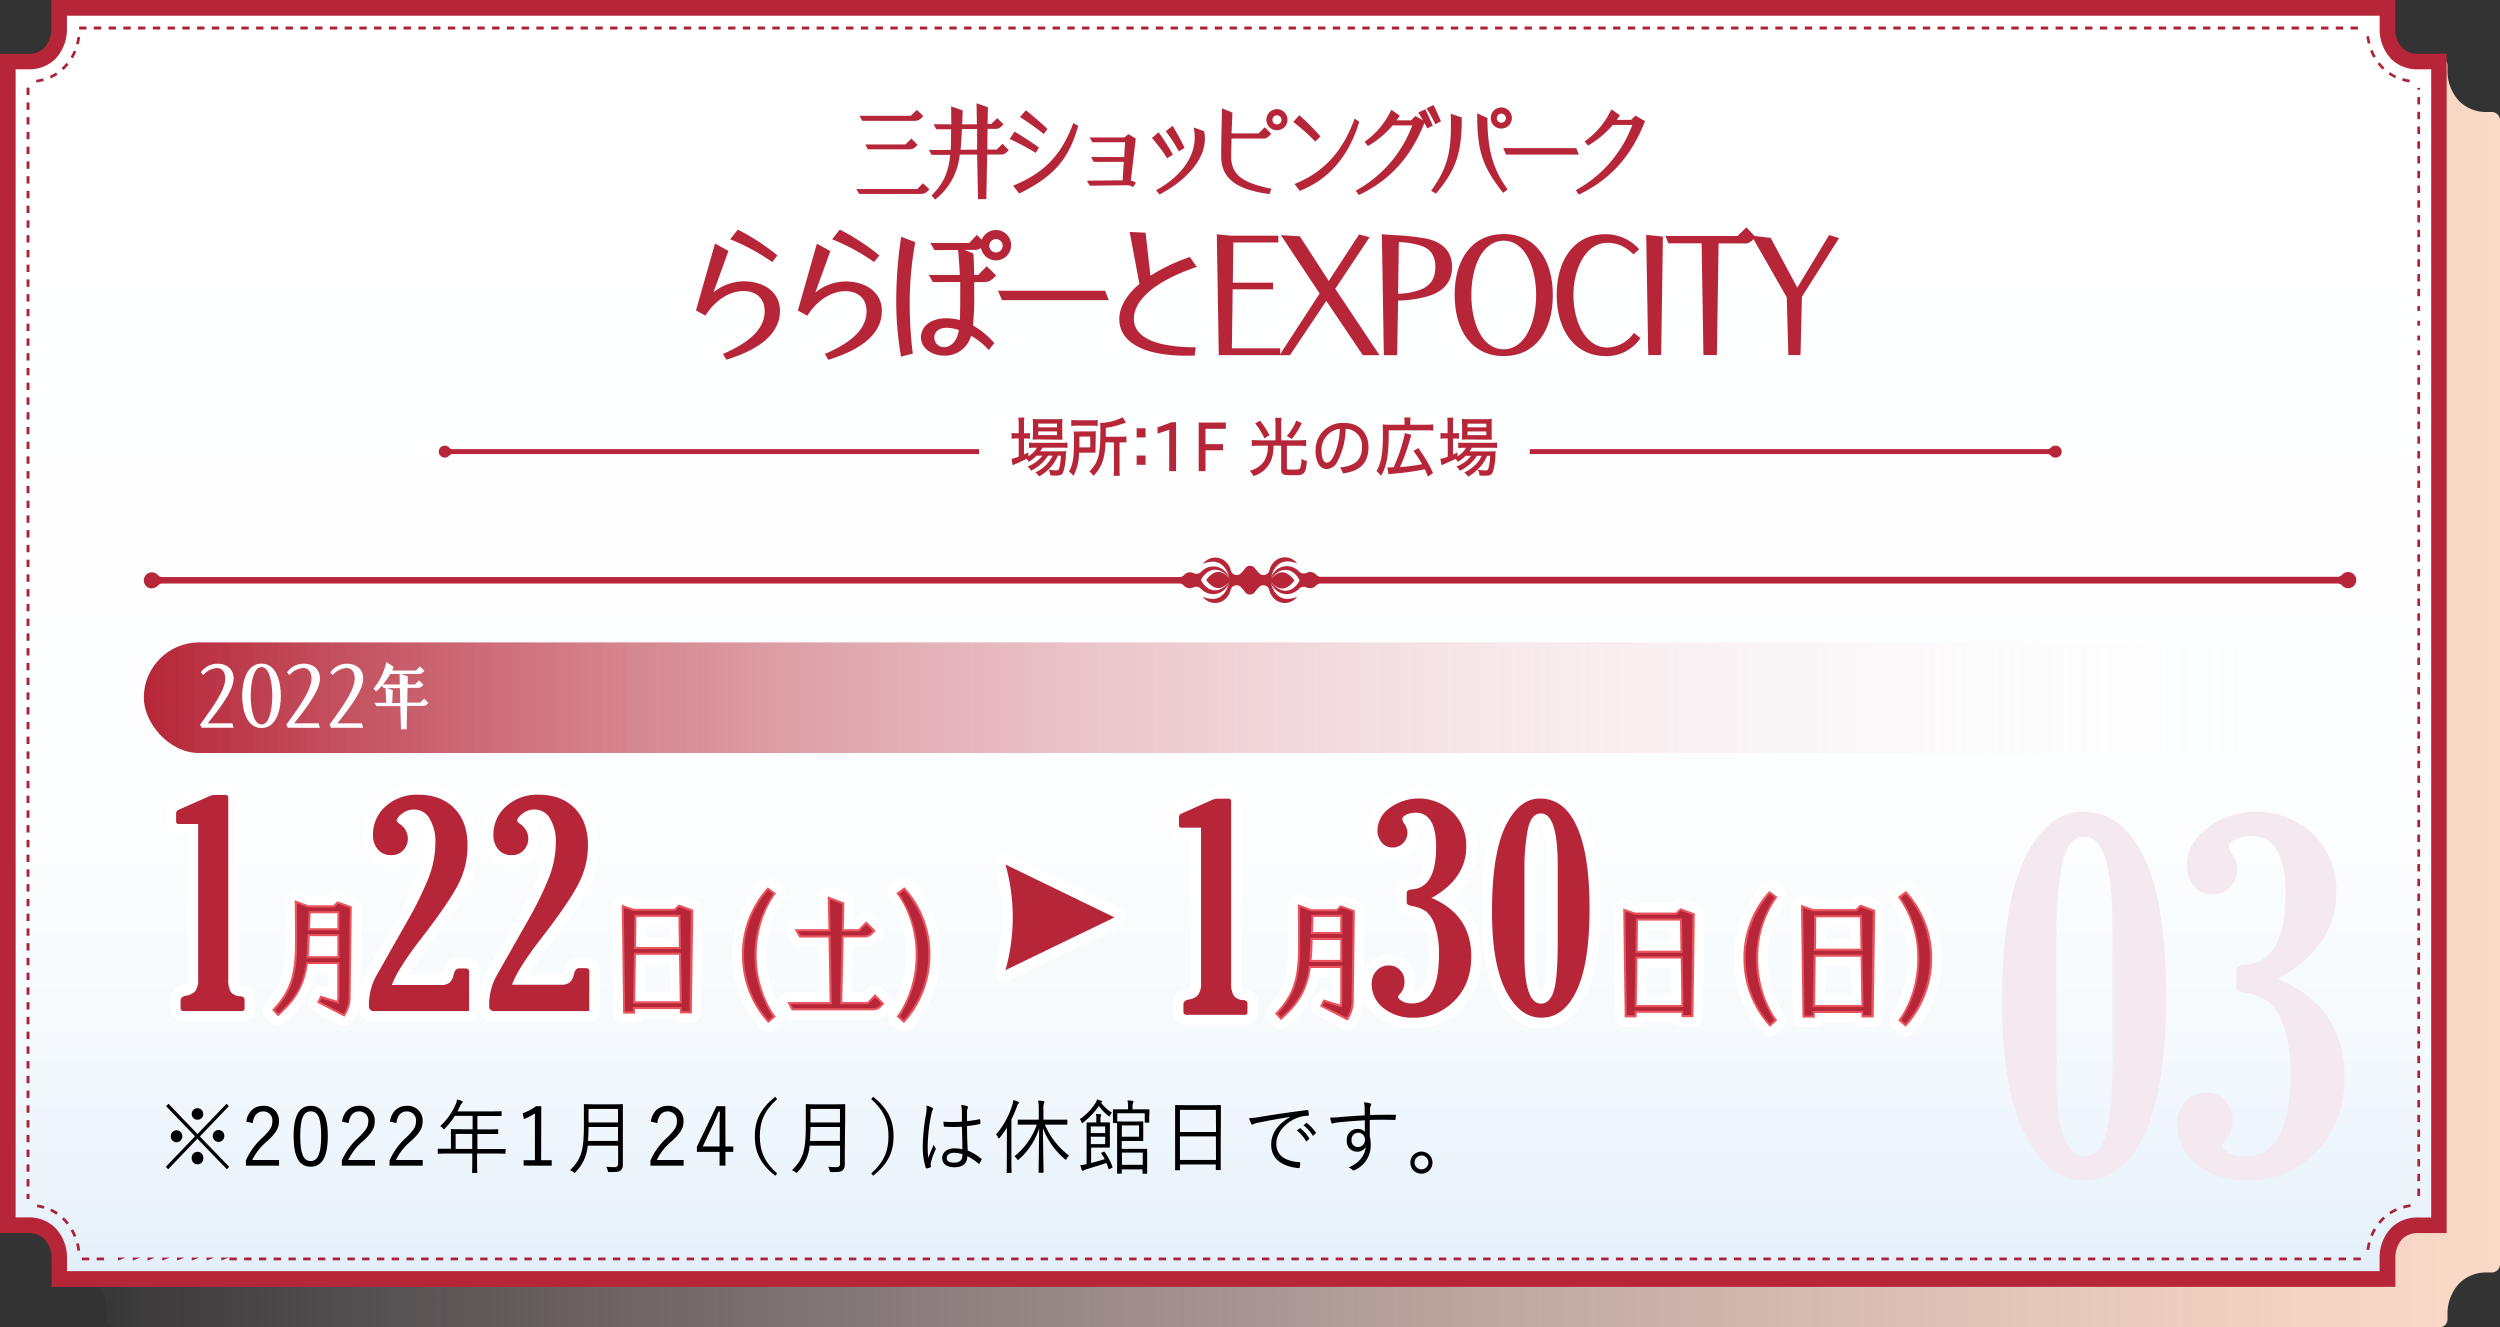 <svg xmlns="http://www.w3.org/2000/svg" xmlns:xlink="http://www.w3.org/1999/xlink" width="678" height="360" viewBox="0 0 678 360"><rect x="0" y="0" width="678" height="360" fill="#333333" stroke="none"/><defs><style>.b1f835b6-f7f3-4a48-8d4d-4bf277b39c1f{isolation:isolate;}.f2c321f1-51fd-4eb7-a07c-10a4b19b78df{mix-blend-mode:multiply;}.b4313395-0c81-42e0-b3a3-f0c3fa90f4cc{fill:url(#afd49347-0d92-406d-b77d-5c1f2dd194f8);}.e5f60a29-0d54-4091-9e00-1c11816f9d72{fill:url(#ff426ed8-0473-4bf7-b472-6d87e553534e);}.b9548f90-2d61-461e-89df-357808045538{fill:#b62638;}.b1f475e2-2eff-4a81-b37f-34d868474fd2{fill:#ac2337;}.b4ecda07-4aca-4fd0-aead-bc4ecdb97ecf{fill:url(#b4c61d5e-cae4-484c-8322-548b259e4213);}.b9f869b1-5713-4ad8-9728-0cdbe2248e69{fill:#fff;}.eae440c7-312f-4a56-a8ce-f0d8b55725de{fill:#e9545d;}.f63d931a-5f13-4d35-a187-87b4a4d7f8ea{fill:#f4e8f1;}</style><linearGradient id="afd49347-0d92-406d-b77d-5c1f2dd194f8" x1="-2058.12" y1="187.75" x2="-1394.85" y2="187.75" gradientTransform="matrix(-1, 0, 0, 1, -1380.12, 0)" gradientUnits="userSpaceOnUse"><stop offset="0" stop-color="#fad9c7"/><stop offset="0.09" stop-color="#fad9c8" stop-opacity="0.96"/><stop offset="0.23" stop-color="#fad9cc" stop-opacity="0.86"/><stop offset="0.42" stop-color="#fadad1" stop-opacity="0.69"/><stop offset="0.64" stop-color="#f9dad9" stop-opacity="0.45"/><stop offset="0.88" stop-color="#f9dbe3" stop-opacity="0.16"/><stop offset="1" stop-color="#f9dbe8" stop-opacity="0"/></linearGradient><linearGradient id="ff426ed8-0473-4bf7-b472-6d87e553534e" x1="331.77" y1="379.85" x2="331.77" y2="35.09" gradientUnits="userSpaceOnUse"><stop offset="0" stop-color="#d2e5f6"/><stop offset="0.04" stop-color="#d9e9f7"/><stop offset="0.15" stop-color="#eaf3fb"/><stop offset="0.3" stop-color="#f6fafd"/><stop offset="0.49" stop-color="#fdfeff"/><stop offset="1" stop-color="#fff"/></linearGradient><linearGradient id="b4c61d5e-cae4-484c-8322-548b259e4213" x1="39" y1="189.22" x2="639" y2="189.22" gradientUnits="userSpaceOnUse"><stop offset="0" stop-color="#b62638"/><stop offset="0.28" stop-color="#cd6c78" stop-opacity="0.68"/><stop offset="0.62" stop-color="#e8bbc0" stop-opacity="0.31"/><stop offset="0.87" stop-color="#f9ecee" stop-opacity="0.09"/><stop offset="1" stop-color="#fff" stop-opacity="0"/></linearGradient></defs><g class="b1f835b6-f7f3-4a48-8d4d-4bf277b39c1f"><g id="ad0159b6-38d0-4cf2-86b5-7c15984d45f5" data-name="レイヤー 1"><g class="f2c321f1-51fd-4eb7-a07c-10a4b19b78df"><path class="b4313395-0c81-42e0-b3a3-f0c3fa90f4cc" d="M661.54,360a2.23,2.23,0,0,0,2.23-2.25v-1.18A12,12,0,0,1,667,348a10.28,10.28,0,0,1,7.61-2.9h1.17A2.24,2.24,0,0,0,678,342.9V32.61a2.24,2.24,0,0,0-2.24-2.24h-1.17a10.32,10.32,0,0,1-7.61-2.9,12,12,0,0,1-3.22-8.53V17.76a2.23,2.23,0,0,0-2.23-2.25H31.2A2.24,2.24,0,0,0,29,17.76v1.18a11.94,11.94,0,0,1-3.22,8.53,10.27,10.27,0,0,1-7.61,2.9H17a2.23,2.23,0,0,0-2.23,2.24V342.9A2.23,2.23,0,0,0,17,345.14h1.17a10.27,10.27,0,0,1,7.61,2.9A11.94,11.94,0,0,1,29,356.57v1.18A2.24,2.24,0,0,0,31.2,360Z"/></g><path class="e5f60a29-0d54-4091-9e00-1c11816f9d72" d="M16,346.87l0-5.49a9.58,9.58,0,0,0-2.54-6.86,8,8,0,0,0-6-2.22H2.12V16.69H7.57a8,8,0,0,0,6-2.22,9.61,9.61,0,0,0,2.54-6.86l0-5.49H647.5l0,5.49A9.61,9.61,0,0,0,650,14.47a8,8,0,0,0,6,2.22h5.46V332.3H656a8,8,0,0,0-6,2.22,9.6,9.6,0,0,0-2.54,6.86l0,5.49Z"/><path class="b9548f90-2d61-461e-89df-357808045538" d="M645.36,4.23l0,3.36A11.75,11.75,0,0,0,648.5,16,10.06,10.06,0,0,0,656,18.8h3.34V330.19H656A10.06,10.06,0,0,0,648.5,333a11.75,11.75,0,0,0-3.16,8.37l0,3.36H18.17l0-3.36A11.7,11.7,0,0,0,15,333a10.1,10.1,0,0,0-7.47-2.84H4.24V18.8H7.57A10.14,10.14,0,0,0,15,16a11.7,11.7,0,0,0,3.15-8.37l0-3.36H645.36M649.63,0H13.9l0,4.26,0,3.36A7.65,7.65,0,0,1,12,13a6,6,0,0,1-4.46,1.59H0V334.42H7.57A6,6,0,0,1,12,336,7.65,7.65,0,0,1,14,341.37l0,3.36,0,4.26H649.63l0-4.26,0-3.36A7.6,7.6,0,0,1,651.5,336a6,6,0,0,1,4.46-1.59h7.57V14.57H656A6,6,0,0,1,651.5,13a7.6,7.6,0,0,1-1.92-5.36l0-3.36,0-4.26Z"/><path class="b1f475e2-2eff-4a81-b37f-34d868474fd2" d="M639.47,8h-2V7.2h2Zm-4,0h-2V7.2h2Zm-4,0h-2V7.2h2Zm-4,0h-2V7.2h2Zm-4,0h-2V7.2h2Zm-4,0h-2V7.2h2Zm-4,0h-2V7.2h2Zm-4,0h-2V7.2h2Zm-4,0h-2V7.2h2Zm-4,0h-2V7.2h2Zm-4,0h-2V7.2h2Zm-4,0h-2V7.2h2Zm-4,0h-2V7.2h2Zm-4,0h-2V7.2h2Zm-4,0h-2V7.2h2Zm-4,0h-2V7.2h2Zm-4,0h-2V7.2h2Zm-4,0h-2V7.2h2Zm-4,0h-2V7.2h2Zm-4,0h-2V7.2h2Zm-4,0h-2V7.2h2Zm-4,0h-2V7.2h2Zm-4,0h-2V7.2h2Zm-4,0h-2V7.2h2Zm-4,0h-2V7.2h2Zm-4,0h-2V7.2h2Zm-4,0h-2V7.2h2Zm-4,0h-2V7.2h2Zm-4,0h-2V7.2h2Zm-4,0h-2V7.2h2Zm-4,0h-2V7.2h2Zm-4,0h-2V7.2h2Zm-4,0h-2V7.2h2Zm-4,0h-2V7.2h2Zm-4,0h-2V7.2h2Zm-4,0h-2V7.2h2Zm-4,0h-2V7.2h2Zm-4,0h-2V7.2h2Zm-4,0h-2V7.2h2Zm-4,0h-2V7.2h2Zm-4,0h-2V7.2h2Zm-4,0h-2V7.2h2Zm-4,0h-2V7.2h2Zm-4,0h-2V7.2h2Zm-4,0h-2V7.2h2Zm-4,0h-2V7.2h2Zm-4,0h-2V7.2h2Zm-4,0h-2V7.2h2Zm-4,0h-2V7.2h2Zm-4,0h-2V7.2h2Zm-4,0h-2V7.2h2Zm-4,0h-2V7.2h2Zm-4,0h-2V7.2h2Zm-4,0h-2V7.2h2Zm-4,0h-2V7.2h2Zm-4,0h-2V7.2h2Zm-4,0h-2V7.2h2Zm-4,0h-2V7.2h2Zm-4,0h-2V7.2h2Zm-4,0h-2V7.2h2Zm-4,0h-2V7.2h2Zm-4,0h-2V7.2h2Zm-4,0h-2V7.2h2Zm-4,0h-2V7.2h2Zm-4,0h-2V7.2h2Zm-4,0h-2V7.2h2Zm-4,0h-2V7.2h2Zm-4,0h-2V7.2h2Zm-4,0h-2V7.2h2Zm-4,0h-2V7.2h2Zm-4,0h-2V7.2h2Zm-4,0h-2V7.2h2Zm-4,0h-2V7.2h2Zm-4,0h-2V7.2h2Zm-4,0h-2V7.2h2Zm-4,0h-2V7.2h2Zm-4,0h-2V7.2h2Zm-4,0h-2V7.2h2Zm-4,0h-2V7.2h2Zm-4,0h-2V7.2h2Zm-4,0h-2V7.2h2Zm-4,0h-2V7.2h2Zm-4,0h-2V7.2h2Zm-4,0h-2V7.2h2Zm-4,0h-2V7.2h2Zm-4,0h-2V7.2h2Zm-4,0h-2V7.2h2Zm-4,0h-2V7.2h2Zm-4,0h-2V7.2h2Zm-4,0h-2V7.2h2Zm-4,0h-2V7.2h2Zm-4,0h-2V7.2h2Zm-4,0h-2V7.2h2Zm-4,0h-2V7.2h2Zm-4,0h-2V7.2h2Zm-4,0h-2V7.2h2Zm-4,0h-2V7.2h2Zm-4,0h-2V7.2h2Zm-4,0h-2V7.2h2Zm-4,0h-2V7.2h2Zm-4,0h-2V7.2h2Zm-4,0h-2V7.2h2Zm-4,0h-2V7.2h2Zm-4,0h-2V7.2h2Zm-4,0h-2V7.2h2Zm-4,0h-2V7.2h2Zm-4,0h-2V7.2h2Zm-4,0h-2V7.2h2Zm-4,0h-2V7.2h2Zm-4,0h-2V7.2h2Zm-4,0h-2V7.2h2Zm-4,0h-2V7.2h2Zm-4,0h-2V7.2h2Zm-4,0h-2V7.2h2Zm-4,0h-2V7.2h2Zm-4,0h-2V7.2h2Zm-4,0h-2V7.2h2Zm-4,0h-2V7.2h2Zm-4,0h-2V7.2h2Zm-4,0h-2V7.2h2Zm-4,0h-2V7.2h2Zm-4,0h-2V7.2h2Zm-4,0h-2V7.2h2Zm-4,0h-2V7.2h2Zm-4,0h-2V7.2h2Zm-4,0h-2V7.2h2Zm-4,0h-2V7.2h2Zm-4,0h-2V7.2h2Zm-4,0h-2V7.2h2Zm-4,0h-2V7.2h2Zm-4,0h-2V7.2h2Zm-4,0h-2V7.2h2Zm-4,0h-2V7.2h2Zm-4,0h-2V7.2h2Zm-4,0h-2V7.2h2Zm-4,0h-2V7.2h2Zm-4,0h-2V7.2h2Zm-4,0h-2V7.2h2Zm-4,0h-2V7.2h2Zm-4,0h-2V7.2h2Zm-4,0h-2V7.2h2Zm-4,0h-2V7.2h2Zm-4,0h-2V7.2h2Zm-4,0h-2V7.2h2Zm-4,0h-2V7.2h2Zm-4,0h-2V7.2h2Zm-4,0h-2V7.2h2Zm-4,0h-2V7.2h2Zm-4,0h-2V7.2h2Zm-4,0h-2V7.2h2Zm-4,0h-2V7.2h2Zm-4,0h-2V7.2h2Zm-4,0h-2V7.2h2Zm-4,0h-2V7.2h2Zm-4,0h-2V7.2h2Z"/><path class="b1f475e2-2eff-4a81-b37f-34d868474fd2" d="M9.88,22.38l-.1-.74a13.07,13.07,0,0,0,1.9-.4l.2.73A14.16,14.16,0,0,1,9.88,22.38Zm3.93-1.11-.31-.68a12.54,12.54,0,0,0,1.69-.93l.41.62A12,12,0,0,1,13.81,21.27ZM17.22,19l-.5-.55A13.59,13.59,0,0,0,18,17.06l.58.47A13.19,13.19,0,0,1,17.22,19Zm2.56-3.18-.65-.38A14.8,14.8,0,0,0,20,13.72l.69.29A14.79,14.79,0,0,1,19.78,15.84Zm1.56-3.77-.73-.19A15,15,0,0,0,21,10l.74.1A16.46,16.46,0,0,1,21.34,12.07Z"/><path class="b1f475e2-2eff-4a81-b37f-34d868474fd2" d="M8,325.17H7.2v-1.4H8Zm0-3.39H7.2v-2H8Zm0-4H7.2v-2H8Zm0-4H7.2v-2H8Zm0-4H7.2v-2H8Zm0-4H7.2v-2H8Zm0-4H7.2v-2H8Zm0-4H7.2v-2H8Zm0-4H7.2v-2H8Zm0-4H7.2v-2H8Zm0-4H7.2v-2H8Zm0-4H7.2v-2H8Zm0-4H7.2v-2H8Zm0-4H7.2v-2H8Zm0-4H7.2v-2H8Zm0-4H7.2v-2H8Zm0-4H7.2v-2H8Zm0-4H7.2v-2H8Zm0-4H7.2v-2H8Zm0-4H7.2v-2H8Zm0-4H7.2v-2H8Zm0-4H7.2v-2H8Zm0-4H7.2v-2H8Zm0-4H7.2v-2H8Zm0-4H7.2v-2H8Zm0-4H7.2v-2H8Zm0-4H7.2v-2H8Zm0-4H7.2v-2H8Zm0-4H7.2v-2H8Zm0-4H7.2v-2H8Zm0-4H7.2v-2H8Zm0-4H7.2v-2H8Zm0-4H7.2v-2H8Zm0-4H7.2v-2H8Zm0-4H7.2v-2H8Zm0-4H7.2v-2H8Zm0-4H7.2v-2H8Zm0-4H7.2v-2H8Zm0-4H7.2v-2H8Zm0-4H7.2v-2H8Zm0-4H7.2v-2H8Zm0-4H7.2v-2H8Zm0-4H7.2v-2H8Zm0-4H7.2v-2H8Zm0-4H7.2v-2H8Zm0-4H7.2v-2H8Zm0-4H7.2v-2H8Zm0-4H7.2v-2H8Zm0-4H7.2v-2H8Zm0-4H7.2v-2H8Zm0-4H7.2v-2H8Zm0-4H7.2v-2H8Zm0-4H7.2v-2H8Zm0-4H7.2v-2H8Zm0-4H7.2v-2H8Zm0-4H7.2v-2H8Zm0-4H7.2v-2H8Zm0-4H7.2v-2H8Zm0-4H7.2v-2H8Zm0-4H7.2v-2H8Zm0-4H7.2v-2H8Zm0-4H7.2v-2H8Zm0-4H7.2v-2H8Zm0-4H7.2v-2H8Zm0-4H7.2v-2H8Zm0-4H7.2v-2H8Zm0-4H7.2v-2H8Zm0-4H7.2v-2H8Zm0-4H7.2v-2H8Zm0-4H7.2v-2H8Zm0-4H7.2v-2H8Zm0-4H7.2v-2H8Zm0-4H7.2v-2H8Zm0-4H7.2v-2H8Zm0-4H7.2v-2H8Zm0-4H7.2v-2H8Z"/><path class="b1f475e2-2eff-4a81-b37f-34d868474fd2" d="M21,339.23a17.41,17.41,0,0,0-.37-1.91l.73-.19a17,17,0,0,1,.38,2Zm-1-3.76a14.12,14.12,0,0,0-.84-1.75l.65-.37a14.16,14.16,0,0,1,.88,1.84Zm-1.91-3.37a12.61,12.61,0,0,0-1.3-1.43l.52-.55a14.14,14.14,0,0,1,1.37,1.52Zm-2.81-2.64a12.6,12.6,0,0,0-1.68-1l.32-.68a14.15,14.15,0,0,1,1.78,1Zm-3.49-1.64A14.06,14.06,0,0,0,10,327.4l.11-.74a14.19,14.19,0,0,1,2,.44Z"/><path class="b1f475e2-2eff-4a81-b37f-34d868474fd2" d="M640.25,341.8h-2v-.75h2Zm-4,0h-2v-.75h2Zm-4,0h-2v-.75h2Zm-4,0h-2v-.75h2Zm-4,0h-2v-.75h2Zm-4,0h-2v-.75h2Zm-4,0h-2v-.75h2Zm-4,0h-2v-.75h2Zm-4,0h-2v-.75h2Zm-4,0h-2v-.75h2Zm-4,0h-2v-.75h2Zm-4,0h-2v-.75h2Zm-4,0h-2v-.75h2Zm-4,0h-2v-.75h2Zm-4,0h-2v-.75h2Zm-4,0h-2v-.75h2Zm-4,0h-2v-.75h2Zm-4,0h-2v-.75h2Zm-4,0h-2v-.75h2Zm-4,0h-2v-.75h2Zm-4,0h-2v-.75h2Zm-4,0h-2v-.75h2Zm-4,0h-2v-.75h2Zm-4,0h-2v-.75h2Zm-4,0h-2v-.75h2Zm-4,0h-2v-.75h2Zm-4,0h-2v-.75h2Zm-4,0h-2v-.75h2Zm-4,0h-2v-.75h2Zm-4,0h-2v-.75h2Zm-4,0h-2v-.75h2Zm-4,0h-2v-.75h2Zm-4,0h-2v-.75h2Zm-4,0h-2v-.75h2Zm-4,0h-2v-.75h2Zm-4,0h-2v-.75h2Zm-4,0h-2v-.75h2Zm-4,0h-2v-.75h2Zm-4,0h-2v-.75h2Zm-4,0h-2v-.75h2Zm-4,0h-2v-.75h2Zm-4,0h-2v-.75h2Zm-4,0h-2v-.75h2Zm-4,0h-2v-.75h2Zm-4,0h-2v-.75h2Zm-4,0h-2v-.75h2Zm-4,0h-2v-.75h2Zm-4,0h-2v-.75h2Zm-4,0h-2v-.75h2Zm-4,0h-2v-.75h2Zm-4,0h-2v-.75h2Zm-4,0h-2v-.75h2Zm-4,0h-2v-.75h2Zm-4,0h-2v-.75h2Zm-4,0h-2v-.75h2Zm-4,0h-2v-.75h2Zm-4,0h-2v-.75h2Zm-4,0h-2v-.75h2Zm-4,0h-2v-.75h2Zm-4,0h-2v-.75h2Zm-4,0h-2v-.75h2Zm-4,0h-2v-.75h2Zm-4,0h-2v-.75h2Zm-4,0h-2v-.75h2Zm-4,0h-2v-.75h2Zm-4,0h-2v-.75h2Zm-4,0h-2v-.75h2Zm-4,0h-2v-.75h2Zm-4,0h-2v-.75h2Zm-4,0h-2v-.75h2Zm-4,0h-2v-.75h2Zm-4,0h-2v-.75h2Zm-4,0h-2v-.75h2Zm-4,0h-2v-.75h2Zm-4,0h-2v-.75h2Zm-4,0h-2v-.75h2Zm-4,0h-2v-.75h2Zm-4,0h-2v-.75h2Zm-4,0h-2v-.75h2Zm-4,0h-2v-.75h2Zm-4,0h-2v-.75h2Zm-4,0h-2v-.75h2Zm-4,0h-2v-.75h2Zm-4,0h-2v-.75h2Zm-4,0h-2v-.75h2Zm-4,0h-2v-.75h2Zm-4,0h-2v-.75h2Zm-4,0h-2v-.75h2Zm-4,0h-2v-.75h2Zm-4,0h-2v-.75h2Zm-4,0h-2v-.75h2Zm-4,0h-2v-.75h2Zm-4,0h-2v-.75h2Zm-4,0h-2v-.75h2Zm-4,0h-2v-.75h2Zm-4,0h-2v-.75h2Zm-4,0h-2v-.75h2Zm-4,0h-2v-.75h2Zm-4,0h-2v-.75h2Zm-4,0h-2v-.75h2Zm-4,0h-2v-.75h2Zm-4,0h-2v-.75h2Zm-4,0h-2v-.75h2Zm-4,0h-2v-.75h2Zm-4,0h-2v-.75h2Zm-4,0h-2v-.75h2Zm-4,0h-2v-.75h2Zm-4,0h-2v-.75h2Zm-4,0h-2v-.75h2Zm-4,0h-2v-.75h2Zm-4,0h-2v-.75h2Zm-4,0h-2v-.75h2Zm-4,0h-2v-.75h2Zm-4,0h-2v-.75h2Zm-4,0h-2v-.75h2Zm-4,0h-2v-.75h2Zm-4,0h-2v-.75h2Zm-4,0h-2v-.75h2Zm-4,0h-2v-.75h2Zm-4,0h-2v-.75h2Zm-4,0h-2v-.75h2Zm-4,0h-2v-.75h2Zm-4,0h-2v-.75h2Zm-4,0h-2v-.75h2Zm-4,0h-2v-.75h2Zm-4,0h-2v-.75h2Zm-4,0h-2v-.75h2Zm-4,0h-2v-.75h2Zm-4,0h-2v-.75h2Zm-4,0h-2v-.75h2Zm-4,0h-2v-.75h2Zm-4,0h-2v-.75h2Zm-4,0h-2v-.75h2Zm-4,0h-2v-.75h2Zm-4,0h-2v-.75h2Zm-4,0h-2v-.75h2Zm-4,0h-2v-.75h2Zm-4,0h-2v-.75h2Zm-4,0h-2v-.75h2Zm-4,0h-2v-.75h2Zm-4,0h-2v-.75h2Zm-4,0h-2v-.75h2Zm-4,0h-2v-.75h2Zm-4,0h-2v-.75h2Zm-4,0h-2v-.75h2Zm-4,0H60v-.75h2Zm-4,0H56v-.75h2Zm-4,0H52v-.75h2Zm-4,0H48v-.75h2Zm-4,0H44v-.75h2Zm-4,0H40v-.75h2Zm-4,0H36v-.75h2Zm-4,0H32v-.75h2Zm-4,0h-2v-.75h2Zm-4,0h-2v-.75h2Z"/><path class="b1f475e2-2eff-4a81-b37f-34d868474fd2" d="M642.53,339l-.74-.11a16.32,16.32,0,0,1,.41-2l.72.19C642.76,337.74,642.63,338.38,642.53,339Zm1-3.75-.69-.29a15.58,15.58,0,0,1,.91-1.83l.65.38A13.45,13.45,0,0,0,643.54,335.28Zm2-3.34-.58-.47a12.39,12.39,0,0,1,1.4-1.49l.5.55A13.65,13.65,0,0,0,645.5,331.94Zm2.85-2.59-.41-.63a13.57,13.57,0,0,1,1.8-1l.3.69A11.53,11.53,0,0,0,648.35,329.35Zm3.51-1.59-.2-.72a14.46,14.46,0,0,1,2-.41l.1.74A14.53,14.53,0,0,0,651.86,327.76Z"/><path class="b1f475e2-2eff-4a81-b37f-34d868474fd2" d="M656.33,324.34h-.75v-2h.75Zm0-4h-.75v-2h.75Zm0-4h-.75v-2h.75Zm0-4h-.75v-2h.75Zm0-4h-.75v-2h.75Zm0-4h-.75v-2h.75Zm0-4h-.75v-2h.75Zm0-4h-.75v-2h.75Zm0-4h-.75v-2h.75Zm0-4h-.75v-2h.75Zm0-4h-.75v-2h.75Zm0-4h-.75v-2h.75Zm0-4h-.75v-2h.75Zm0-4h-.75v-2h.75Zm0-4h-.75v-2h.75Zm0-4h-.75v-2h.75Zm0-4h-.75v-2h.75Zm0-4h-.75v-2h.75Zm0-4h-.75v-2h.75Zm0-4h-.75v-2h.75Zm0-4h-.75v-2h.75Zm0-4h-.75v-2h.75Zm0-4h-.75v-2h.75Zm0-4h-.75v-2h.75Zm0-4h-.75v-2h.75Zm0-4h-.75v-2h.75Zm0-4h-.75v-2h.75Zm0-4h-.75v-2h.75Zm0-4h-.75v-2h.75Zm0-4h-.75v-2h.75Zm0-4h-.75v-2h.75Zm0-4h-.75v-2h.75Zm0-4h-.75v-2h.75Zm0-4h-.75v-2h.75Zm0-4h-.75v-2h.75Zm0-4h-.75v-2h.75Zm0-4h-.75v-2h.75Zm0-4h-.75v-2h.75Zm0-4h-.75v-2h.75Zm0-4h-.75v-2h.75Zm0-4h-.75v-2h.75Zm0-4h-.75v-2h.75Zm0-4h-.75v-2h.75Zm0-4h-.75v-2h.75Zm0-4h-.75v-2h.75Zm0-4h-.75v-2h.75Zm0-4h-.75v-2h.75Zm0-4h-.75v-2h.75Zm0-4h-.75v-2h.75Zm0-4h-.75v-2h.75Zm0-4h-.75v-2h.75Zm0-4h-.75v-2h.75Zm0-4h-.75v-2h.75Zm0-4h-.75v-2h.75Zm0-4h-.75v-2h.75Zm0-4h-.75v-2h.75Zm0-4h-.75V99h.75Zm0-4h-.75V95h.75Zm0-4h-.75V91h.75Zm0-4h-.75V87h.75Zm0-4h-.75V83h.75Zm0-4h-.75v-2h.75Zm0-4h-.75v-2h.75Zm0-4h-.75v-2h.75Zm0-4h-.75v-2h.75Zm0-4h-.75v-2h.75Zm0-4h-.75v-2h.75Zm0-4h-.75v-2h.75Zm0-4h-.75v-2h.75Zm0-4h-.75v-2h.75Zm0-4h-.75v-2h.75Zm0-4h-.75v-2h.75Zm0-4h-.75v-2h.75Zm0-4h-.75v-2h.75Zm0-4h-.75v-2h.75Zm0-4h-.75V23.82h.75Z"/><path class="b1f475e2-2eff-4a81-b37f-34d868474fd2" d="M653.45,22.35a14.36,14.36,0,0,1-2-.44l.21-.72a14.78,14.78,0,0,0,1.89.42Zm-3.91-1.17a13,13,0,0,1-1.78-1l.42-.62a12.6,12.6,0,0,0,1.68,1Zm-3.38-2.3a13.41,13.41,0,0,1-1.38-1.52l.6-.45a11.73,11.73,0,0,0,1.3,1.43Zm-2.51-3.22a16.53,16.53,0,0,1-.88-1.85l.7-.27a14.06,14.06,0,0,0,.84,1.75Zm-1.5-3.79a14.71,14.71,0,0,1-.38-2l.74-.09a15.31,15.31,0,0,0,.36,1.91Z"/><path class="b9548f90-2d61-461e-89df-357808045538" d="M281.1,123.59a9.47,9.47,0,0,1-2.1,1.67,4.69,4.69,0,0,0-.6-.83c-.35.18-.44.24-.95.47l-1.19.55-.64.29-1,.43-.3-1.74a9.77,9.77,0,0,0,1.95-.59v-4.93h-.58a10.22,10.22,0,0,0-1.34.09v-1.59a9.83,9.83,0,0,0,1.36.09h.56v-2.27a17.06,17.06,0,0,0-.1-2h1.63a13.53,13.53,0,0,0-.09,2v2.27h.34a8.07,8.07,0,0,0,1.26-.07V119a9.45,9.45,0,0,0-1.26-.07h-.34v4.33c.48-.22.7-.33,1.19-.58l0,1.08a7,7,0,0,0,2.31-2.34h-.64a10,10,0,0,0-1.51.08V120a8.74,8.74,0,0,0,1.53.09h7.21a8.63,8.63,0,0,0,1.7-.11v1.49a15.45,15.45,0,0,0-1.7-.07h-5.07a8.43,8.43,0,0,1-.62,1h5.4a13.54,13.54,0,0,0,1.63-.07c0,.3-.05.34-.08,1a15.24,15.24,0,0,1-.75,4.79c-.32.66-.81.86-2,.86-.45,0-.95,0-1.46-.05a4.22,4.22,0,0,0-.47-1.56,12.61,12.61,0,0,0,2,.18c.46,0,.71-.11.8-.32a13.52,13.52,0,0,0,.52-3.65h-.81a11.34,11.34,0,0,1-1.6,2.72,12.92,12.92,0,0,1-3.51,2.93,4.05,4.05,0,0,0-1-1.12,9.4,9.4,0,0,0,4.7-4.53h-1.26a11.12,11.12,0,0,1-4.6,4.06,4.19,4.19,0,0,0-.91-1.13,9.27,9.27,0,0,0,4-2.93Zm.48-4.41a9.71,9.71,0,0,0-1.51.07c0-.39.05-.93.07-1.64v-2.45c0-.82,0-1.09-.07-1.56a9.94,9.94,0,0,0,1.64.09h4.67a12.41,12.41,0,0,0,1.77-.09,14,14,0,0,0-.07,1.68v2.33a12.71,12.71,0,0,0,.07,1.62c-.22,0-.88,0-1.51,0Zm0-3.29h5.08v-1h-5.08Zm0,2.11h5.08v-1h-5.08Z"/><path class="b9548f90-2d61-461e-89df-357808045538" d="M297.1,121.41c0,.68,0,1,0,1.36a3.74,3.74,0,0,0-.46,0h-.34l-.78,0h-2.89a13.07,13.07,0,0,1-1.51,6.27,4.58,4.58,0,0,0-1.24-1.11c1.09-1.89,1.38-3.71,1.38-8.49,0-1.32,0-1.75-.07-2.43A14.09,14.09,0,0,0,293,117h2.53a12.67,12.67,0,0,0,1.63-.07c0,.24,0,.84,0,1.49Zm-6.57-7.52a14.12,14.12,0,0,0,1.71.09H296a9.23,9.23,0,0,0,1.69-.09v1.64a11.25,11.25,0,0,0-1.64-.09h-3.88a13.83,13.83,0,0,0-1.64.09Zm5.14,7.45v-2.93h-2.93v1.5c0,.84,0,1,0,1.43Zm4.16-1.39c-.2,4.45-1,6.7-3.26,9.11a4.36,4.36,0,0,0-1.15-1.19c2.43-2.4,3-4.42,3-11,0-1.1,0-1.57-.07-2.16a14.93,14.93,0,0,0,6.15-1.54l.85,1.49a7.56,7.56,0,0,0-.75.21,24.85,24.85,0,0,1-4.7,1.16v2.42h4a9.06,9.06,0,0,0,1.58-.11V120A8.59,8.59,0,0,0,304,120h-.38v7.18a11.44,11.44,0,0,0,.1,1.86H302a12.38,12.38,0,0,0,.11-1.88V120Z"/><path class="b9548f90-2d61-461e-89df-357808045538" d="M310.67,116.14v2.5h-2.41v-2.5Zm0,7.4v2.52h-2.41v-2.52Z"/><path class="b9548f90-2d61-461e-89df-357808045538" d="M317.09,127.77V116.52l-3.17,1.09v-1.7l3.8-1.4h1.22v13.26Z"/><path class="b9548f90-2d61-461e-89df-357808045538" d="M325.08,127.77V114.59h7.37v1.7h-5.52v4.16h4.76v1.66h-4.76v5.66Z"/><path class="b9548f90-2d61-461e-89df-357808045538" d="M345.91,115a12.45,12.45,0,0,0-.1-1.7h1.75a11.4,11.4,0,0,0-.1,1.7v4.41h4.91a17.5,17.5,0,0,0,1.85-.1V121a13.08,13.08,0,0,0-1.83-.11H349v6c0,.44.15.47,1.68.47,1.28,0,1.72-.08,1.9-.35a7.28,7.28,0,0,0,.37-2.59,4.42,4.42,0,0,0,1.48.61c-.17,2.09-.42,2.93-1,3.4s-1.06.44-3,.44c-1.61,0-2.09,0-2.51-.31s-.47-.51-.47-1.23v-6.47h-2.08A11.25,11.25,0,0,1,345,124a7.25,7.25,0,0,1-5.07,5.1,5.66,5.66,0,0,0-1-1.44,6.6,6.6,0,0,0,3.74-2.38,7.3,7.3,0,0,0,1.14-3.14c0-.36.05-.59.08-1.28H341.3a14.92,14.92,0,0,0-1.81.11v-1.66a16.92,16.92,0,0,0,1.85.1h4.57Zm-4.17-.9a23,23,0,0,1,2.54,3.94l-1.38.86a17.29,17.29,0,0,0-2.52-4.08Zm11.29.67a19.85,19.85,0,0,1-2.7,4.29l-1.34-.81a14.51,14.51,0,0,0,2.57-4.2Z"/><path class="b9548f90-2d61-461e-89df-357808045538" d="M363.43,126.77c4.05-.4,5.95-2.08,5.95-5.57a4.59,4.59,0,0,0-4.44-4.92,20,20,0,0,1-2.28,9,3.42,3.42,0,0,1-2.9,1.94,2.66,2.66,0,0,1-2.27-1.57,7.14,7.14,0,0,1-.69-3.56,7.3,7.3,0,0,1,7.71-7.39c4.45,0,6.62,3,6.62,6.58,0,4.51-2.59,6.57-6.93,7.1A6.7,6.7,0,0,0,363.43,126.77Zm-5-4.55a7.17,7.17,0,0,0,.29,2.24c.25.59.57,1,1.14,1s1.25-.61,1.73-1.58a19,19,0,0,0,1.77-7.6A5.75,5.75,0,0,0,358.4,122.22Z"/><path class="b9548f90-2d61-461e-89df-357808045538" d="M380.9,114.26a4.61,4.61,0,0,0-.09-1.05h1.74a4.53,4.53,0,0,0-.09,1.07v.91h4.34a11,11,0,0,0,1.9-.11v1.72a12.5,12.5,0,0,0-1.9-.09H376.63c0,6.71-.48,9.5-2.09,12.36a7.07,7.07,0,0,0-1.24-1.32c1.32-2.31,1.74-4.73,1.74-10.28,0-1.23,0-1.79-.06-2.37a12.75,12.75,0,0,0,1.73.09h4.19Zm-4.66,12.51a3.78,3.78,0,0,0,.45,0l1.26-.05a41.4,41.4,0,0,0,1.94-5c.28-.87.7-2.41.91-3.27a6,6,0,0,0,.16-1l1.8.45-.74,2.51a47.71,47.71,0,0,1-2.35,6.27,52.7,52.7,0,0,0,6-.79,33.92,33.92,0,0,0-2.34-3.59l1.31-.79a38.2,38.2,0,0,1,4,6.75l-1.4,1a19.48,19.48,0,0,0-.84-2,69.12,69.12,0,0,1-8.29,1.19,14.47,14.47,0,0,0-1.55.18Z"/><path class="b9548f90-2d61-461e-89df-357808045538" d="M397.49,123.6a9.69,9.69,0,0,1-2.14,1.66,3.83,3.83,0,0,0-.6-.82c-.56.3-2.15,1-2.81,1.3l-1,.43-.31-1.73a9.23,9.23,0,0,0,2-.59V118.9H392a10.87,10.87,0,0,0-1.34.09V117.4a8,8,0,0,0,1.38.09h.55v-2.28a14.1,14.1,0,0,0-.1-1.93h1.67a11.61,11.61,0,0,0-.1,1.94v2.27h.33a8.11,8.11,0,0,0,1.28-.07V119a10.88,10.88,0,0,0-1.26-.07h-.35v4.35c.48-.23.67-.32,1.19-.6l0,1.09a6.76,6.76,0,0,0,2.34-2.33H397a9.61,9.61,0,0,0-1.54.09V120a8.39,8.39,0,0,0,1.56.09h7.28A10.09,10.09,0,0,0,406,120v1.49a15.4,15.4,0,0,0-1.72-.07h-5.13a8.88,8.88,0,0,1-.6,1H404a13.73,13.73,0,0,0,1.64-.07,6.27,6.27,0,0,0-.08,1,15.41,15.41,0,0,1-.76,4.8c-.33.65-.82.86-2.07.86-.45,0-.94,0-1.48-.06a3.73,3.73,0,0,0-.47-1.56,12.73,12.73,0,0,0,2,.18c.47,0,.72-.11.82-.32a14.53,14.53,0,0,0,.52-3.64h-.82a11.19,11.19,0,0,1-1.62,2.72,15.43,15.43,0,0,1-2.11,2,12.83,12.83,0,0,1-1.43.93,3.85,3.85,0,0,0-1.05-1.12,11,11,0,0,0,3-2.05,7.84,7.84,0,0,0,1.73-2.47h-1.28a10.92,10.92,0,0,1-4.64,4.05,3.92,3.92,0,0,0-.92-1.12,9.47,9.47,0,0,0,4-2.93Zm.49-4.41a12.5,12.5,0,0,0-1.53.06c0-.47.07-1,.07-1.64v-2.44a13.3,13.3,0,0,0-.07-1.57,11.11,11.11,0,0,0,1.66.08h4.71a12.27,12.27,0,0,0,1.78-.08,12.54,12.54,0,0,0-.06,1.68v2.33a13.07,13.07,0,0,0,.06,1.63,15.24,15.24,0,0,0-1.53,0Zm0-3.3h5.11v-1H398Zm0,2.12h5.11v-1H398Z"/><path class="b9548f90-2d61-461e-89df-357808045538" d="M265.53,121.81H122.69a1.19,1.19,0,0,1-.89-.43,1.62,1.62,0,1,0-1.18,2.72,1.65,1.65,0,0,0,1.18-.51,1.2,1.2,0,0,1,.89-.44H265.53Z"/><path class="b9548f90-2d61-461e-89df-357808045538" d="M557.38,120.87a1.61,1.61,0,0,0-1.18.51,1.19,1.19,0,0,1-.89.43H414.87v1.34H555.31a1.2,1.2,0,0,1,.89.44,1.65,1.65,0,0,0,1.18.51,1.62,1.62,0,1,0,0-3.23Z"/><path class="b9548f90-2d61-461e-89df-357808045538" d="M41.2,159.53a2.18,2.18,0,0,0,1.6-.7,1.69,1.69,0,0,1,1.21-.58H319.87a1.67,1.67,0,0,1,1.21.58,2.2,2.2,0,0,0,2.63.45,1.74,1.74,0,0,1,2,.42,4.81,4.81,0,0,0,.48.42,4.61,4.61,0,0,0,3.05,1,4.42,4.42,0,0,0,2.86-1.25,5.62,5.62,0,0,0,1.2-1.72,9.23,9.23,0,0,1-.55,1.53,5,5,0,0,1-1.57,2,3.91,3.91,0,0,1-2.3.75,7.4,7.4,0,0,1-2.7-.59,4.34,4.34,0,0,0,2.59,1.62,4.08,4.08,0,0,0,3.18-.71,4.7,4.7,0,0,0,1.78-2.68v0a1.65,1.65,0,0,1,2.78-.87,13.77,13.77,0,0,1,1.16,1.37,1.63,1.63,0,0,0,2.64,0,13.77,13.77,0,0,1,1.16-1.37,1.65,1.65,0,0,1,2.78.87v0a4.7,4.7,0,0,0,1.78,2.68,4.08,4.08,0,0,0,3.18.71,4.34,4.34,0,0,0,2.59-1.62,7.36,7.36,0,0,1-2.7.59,3.91,3.91,0,0,1-2.3-.75,5,5,0,0,1-1.57-2,9.23,9.23,0,0,1-.55-1.53,5.62,5.62,0,0,0,1.2,1.72,4.42,4.42,0,0,0,2.86,1.25,4.61,4.61,0,0,0,3.05-1,4.81,4.81,0,0,0,.48-.42,1.74,1.74,0,0,1,2-.42,2.2,2.2,0,0,0,2.63-.45,1.67,1.67,0,0,1,1.21-.58H634a1.69,1.69,0,0,1,1.21.58,2.2,2.2,0,1,0,0-3,1.66,1.66,0,0,1-1.21.59H358.13a1.64,1.64,0,0,1-1.21-.59,2.19,2.19,0,0,0-1.61-.7,2.13,2.13,0,0,0-1,.25,1.75,1.75,0,0,1-2-.41l-.49-.43a4.61,4.61,0,0,0-3.05-1,4.48,4.48,0,0,0-2.86,1.25,5.61,5.61,0,0,0-1.2,1.73,8.92,8.92,0,0,1,.55-1.53,5,5,0,0,1,1.57-2,3.9,3.9,0,0,1,2.3-.74,7,7,0,0,1,2.7.59,4.25,4.25,0,0,0-2.59-1.62,4.07,4.07,0,0,0-3.18.7,4.7,4.7,0,0,0-1.77,2.69v0a1.65,1.65,0,0,1-2.78.87,12.72,12.72,0,0,1-1.16-1.37,1.64,1.64,0,0,0-2.64,0,12.72,12.72,0,0,1-1.16,1.37,1.65,1.65,0,0,1-2.78-.87v0A4.7,4.7,0,0,0,332,152a4.07,4.07,0,0,0-3.18-.7,4.25,4.25,0,0,0-2.59,1.62,7,7,0,0,1,2.7-.59,3.9,3.9,0,0,1,2.3.74,5,5,0,0,1,1.57,2,8.92,8.92,0,0,1,.55,1.53,5.61,5.61,0,0,0-1.2-1.73,4.48,4.48,0,0,0-2.86-1.25,4.61,4.61,0,0,0-3.05,1l-.49.43a1.75,1.75,0,0,1-2,.41,2.13,2.13,0,0,0-1-.25,2.19,2.19,0,0,0-1.61.7,1.64,1.64,0,0,1-1.21.59H44a1.66,1.66,0,0,1-1.21-.59,2.19,2.19,0,1,0-1.6,3.69Zm305.18-4.24a4,4,0,0,1,2.45-.73,3.84,3.84,0,0,1,2.27,1,5.69,5.69,0,0,1,1.35,1.82,5.48,5.48,0,0,1-1.35,1.82,3.79,3.79,0,0,1-2.27,1,4,4,0,0,1-2.45-.74,6.41,6.41,0,0,1-1.7-1.74c.48.6,1.66,1.89,3.06,1.89,1.82,0,3.3-2.2,3.3-2.2s-1.48-2.2-3.3-2.2c-1.39,0-2.58,1.28-3.06,1.89A6.56,6.56,0,0,1,346.38,155.29Zm-19.32.23a3.81,3.81,0,0,1,2.26-1,4,4,0,0,1,2.46.73,6.56,6.56,0,0,1,1.7,1.74c-.49-.61-1.67-1.89-3.06-1.89-1.82,0-3.3,2.2-3.3,2.2s1.48,2.2,3.3,2.2c1.39,0,2.58-1.29,3.06-1.89a6.41,6.41,0,0,1-1.7,1.74,4,4,0,0,1-2.46.74,3.76,3.76,0,0,1-2.26-1,5.48,5.48,0,0,1-1.35-1.82A5.69,5.69,0,0,1,327.06,155.52Z"/><rect class="b4ecda07-4aca-4fd0-aead-bc4ecdb97ecf" x="39" y="174.22" width="600" height="30" rx="15"/><path class="b9f869b1-5713-4ad8-9728-0cdbe2248e69" d="M54.25,196.53c3.41-4.67,6.83-9.35,6.83-12.48,0-2-1-2.88-2.23-2.88a5.26,5.26,0,0,0-3.73,1.94l-.65-.78A5.51,5.51,0,0,1,59,180c2.47,0,4.35,1.45,4.35,4,0,3.17-3.42,7.66-7,12.17H63l.35,1.2H54.7Z"/><path class="b9f869b1-5713-4ad8-9728-0cdbe2248e69" d="M65.68,188.69c0-3.59,1.11-8.72,5.24-8.72s5.25,5.13,5.25,8.72-1.12,8.75-5.25,8.75S65.68,192.31,65.68,188.69Zm8.17,0c0-2.59-.52-7.79-2.93-7.79S68,186.13,68,188.72s.49,7.76,2.92,7.76S73.85,191.3,73.85,188.72Z"/><path class="b9f869b1-5713-4ad8-9728-0cdbe2248e69" d="M77.64,196.53c3.41-4.67,6.83-9.35,6.83-12.48,0-2-1-2.88-2.24-2.88a5.26,5.26,0,0,0-3.72,1.94l-.65-.78A5.49,5.49,0,0,1,82.41,180c2.48,0,4.36,1.45,4.36,4,0,3.17-3.42,7.66-7,12.17h6.63l.35,1.2H78.08Z"/><path class="b9f869b1-5713-4ad8-9728-0cdbe2248e69" d="M89.36,196.53c3.42-4.67,6.83-9.35,6.83-12.48,0-2-1-2.88-2.23-2.88a5.3,5.3,0,0,0-3.73,1.94l-.64-.78A5.49,5.49,0,0,1,94.14,180c2.48,0,4.35,1.45,4.35,4,0,3.17-3.41,7.66-7,12.17h6.63l.36,1.2H89.81Z"/><path class="b9f869b1-5713-4ad8-9728-0cdbe2248e69" d="M108.57,191.5h-6.48l-.53-.9h3.18l-.17-4H104l-.39-.65a13.29,13.29,0,0,1-1.63,1.58l-.69-.77a16.86,16.86,0,0,0,3.48-7.21l2,1.29a10.05,10.05,0,0,1-.4,1h6.44l1.09-1.11,1.21,1.21c-.72.69-.88.83-1.61.83h-4.71l1.82.67-.06,2.18h2l1.09-1.11,1.21,1.21c-.71.73-.89.83-1.61.83h-2.71l-.08,4h3.49l1.09-1.07,1.15,1.15c-.66.68-.8.82-1.55.82h-4.22l-.14,6.35h-1.52Zm-.14-5.87-.06-2.85h-2.52a20.09,20.09,0,0,1-2,2.85Zm.12,5-.1-4H105l1.53.56-.16,3.48Z"/><path class="b9f869b1-5713-4ad8-9728-0cdbe2248e69" d="M337.53,278.08H321.89a3.62,3.62,0,0,1-3.8-3.68v-2a4.17,4.17,0,0,1,3.72-4.13,2.64,2.64,0,0,0,.89-.28,4.81,4.81,0,0,0,.16-1.45V227.33h-2.42a3.46,3.46,0,0,1-3.56-3.52v-2.15a3.94,3.94,0,0,1,2.2-3.58l.12-.05,7.9-3.52a7.39,7.39,0,0,1,3.11-.8h2.86a3.56,3.56,0,0,1,3.68,3.69v49.18a6.38,6.38,0,0,0,.16,1.67,3.06,3.06,0,0,0,.57.09,3.85,3.85,0,0,1,3.69,3.87v2.23A3.52,3.52,0,0,1,337.53,278.08Zm-11.13-5.72h6.44a5.21,5.21,0,0,1-.6-.72,8.7,8.7,0,0,1-1.21-5.06V219.43h-.81a5,5,0,0,0-.75.28l-4.26,1.9h.51a2.86,2.86,0,0,1,2.86,2.86v42.07a7.65,7.65,0,0,1-1.49,5.14A6.34,6.34,0,0,1,326.4,272.36Z"/><path class="b9f869b1-5713-4ad8-9728-0cdbe2248e69" d="M365.31,279.24a2.81,2.81,0,0,1-1.31-.32l-6.93-3.6a2.86,2.86,0,0,1-1.26-3.79l.69-1.41a2.86,2.86,0,0,1,3.41-1.48l1,.31V265h-3.3c-1.5,6.62-4.77,10.08-8.28,13.29a2.86,2.86,0,0,1-4.05-.2L344,276.75a2.87,2.87,0,0,1,.07-3.9c4.14-4.28,5.34-8,5.34-16.68,0-2.86,0-6.12-.07-10.55a2.87,2.87,0,0,1,3.86-2.73l2.84,1.06h5.3l.23-.23a2.85,2.85,0,0,1,3-.63l3.53,1.27a2.84,2.84,0,0,1,1.89,2.72l-.31,24.64v.18a11.91,11.91,0,0,1-1.91,6A2.86,2.86,0,0,1,365.31,279.24Zm-6.86-21.5h2.46v-.25h-2.45Z"/><path class="b9f869b1-5713-4ad8-9728-0cdbe2248e69" d="M383.31,278.9a15.27,15.27,0,0,1-9.9-3.24,11,11,0,0,1-4.26-8.77,7.9,7.9,0,0,1,2-5.49A7.22,7.22,0,0,1,376.7,259a6.89,6.89,0,0,1,5.09,2.1,7.23,7.23,0,0,1,2,5.14,8,8,0,0,1-.57,3c2.79-.17,4.2-3.65,4.2-10.35a21.08,21.08,0,0,0-.86-6.7,4.16,4.16,0,0,0-4.08-3.66c-3.54-.56-3.82-3-3.82-3.79v-2.46a3.9,3.9,0,0,1,4-3.91c1-.06,3.95-.23,3.95-8.64,0-6.08-1.79-6.43-2.56-6.45a6.85,6.85,0,0,1,.5,2.58,6.9,6.9,0,0,1-6.84,6.85,6.57,6.57,0,0,1-5.2-2.37,7.78,7.78,0,0,1-1.81-5.15c0-2.22.78-5.47,4.45-8.33a16.12,16.12,0,0,1,20.92,1.38,15.46,15.46,0,0,1,4.47,11.21,17.15,17.15,0,0,1-6.82,13.77c5.33,3.68,8.12,9.16,8.12,16.09,0,5.78-1.84,10.53-5.46,14.12A18,18,0,0,1,383.31,278.9Zm7.86-30.44a17.21,17.21,0,0,1,.78,1.91,26.21,26.21,0,0,1,1.18,8.58c0,5.79-1.05,9.59-2.61,12a14.54,14.54,0,0,0,1.84-1.55c2.53-2.51,3.77-5.81,3.77-10.06C396.13,254.58,394.53,251,391.17,248.46ZM376.7,264.75a1.52,1.52,0,0,0-1.28.48,2.23,2.23,0,0,0-.55,1.66,5.09,5.09,0,0,0,1.48,3.72c0-.08,0-.16,0-.24a3.79,3.79,0,0,1,1.23-2.69,1.82,1.82,0,0,0,.49-1.41,1.5,1.5,0,0,0-.38-1.16A1.19,1.19,0,0,0,376.7,264.75Zm13.56-43.85c1.23,1.82,2.08,4.63,2.08,8.89a23,23,0,0,1-1.25,8.19,11.32,11.32,0,0,0,3.74-8.47,9.77,9.77,0,0,0-2.83-7.2A9.6,9.6,0,0,0,390.26,220.9Zm-12.77,1.65a3.94,3.94,0,0,0-1.06,2.7,2.08,2.08,0,0,0,.47,1.47.88.88,0,0,0,.82.33.94.94,0,0,0,.77-.34,1,1,0,0,0,.36-.79,1.26,1.26,0,0,0-.28-.75A5.26,5.26,0,0,1,377.49,222.55Zm5.6-.91Z"/><path class="b9f869b1-5713-4ad8-9728-0cdbe2248e69" d="M418,278.9c-5.05,0-9.14-3-12.16-8.87-2.73-5.33-4.07-12.76-4.07-22.73,0-11,1.29-19,3.95-24.45,2.94-6.06,6.94-9.14,11.89-9.14,3.84,0,9.14,1.61,12.62,9.27,2.48,5.48,3.69,13.13,3.69,23.39,0,10.42-1.23,18.11-3.77,23.48C426.66,277.33,421.64,278.9,418,278.9Zm-.16-55.39a5.14,5.14,0,0,0-.75,2.06,53.61,53.61,0,0,0-.84,10.43v23c0,8.72,1.55,10.21,1.7,10.34a6.25,6.25,0,0,0,.67-1.47c.43-1.39.94-4.74.94-12.82V234.87C419.6,226.16,418.26,224,417.88,223.51Zm6.24,0c1.2,3.9,1.2,8.77,1.2,11.33V255c0,6.44-.32,10.93-1,13.66.22-.39.45-.82.67-1.29,2.14-4.53,3.22-11.61,3.22-21s-1.07-16.37-3.18-21A18.64,18.64,0,0,0,424.12,223.54Zm-12.49.44c-.24.42-.49.87-.73,1.37-2.23,4.6-3.37,12-3.37,22,0,8.91,1.16,15.68,3.44,20.12.13.26.26.5.4.74a40.69,40.69,0,0,1-.8-9.17V236a58.82,58.82,0,0,1,1-11.57C411.56,224.27,411.59,224.12,411.63,224Z"/><path class="b9f869b1-5713-4ad8-9728-0cdbe2248e69" d="M443.57,278.49h-2.68a2.86,2.86,0,0,1-2.86-2.82l-.37-28.86a2.84,2.84,0,0,1,1.18-2.36,2.89,2.89,0,0,1,2.61-.38l2.43.84h9.59l.29-.3a2.87,2.87,0,0,1,3-.66l3.57,1.3a2.85,2.85,0,0,1,1.88,2.73l-.38,27.62a2.86,2.86,0,0,1-2.86,2.82H456.3a2.88,2.88,0,0,1-2.31-1.17h-8.07A2.84,2.84,0,0,1,443.57,278.49Zm2.94-8.5h6.85l-.12-7.46h-6.62Zm.23-14.72h6.38l-.05-3h-6.3Z"/><path class="b9f869b1-5713-4ad8-9728-0cdbe2248e69" d="M480,280.92a2.88,2.88,0,0,1-2.14-1,30.1,30.1,0,0,1-.09-39.86,2.84,2.84,0,0,1,3.82-.39l1.78,1.32a2.84,2.84,0,0,1,.52,4.09c-.18.23-4.48,5.65-4.48,14.86s4.37,14.83,4.41,14.89a2.85,2.85,0,0,1-.35,4l-1.6,1.39A2.83,2.83,0,0,1,480,280.92Z"/><path class="b9f869b1-5713-4ad8-9728-0cdbe2248e69" d="M491.89,278.57h-2.78a2.86,2.86,0,0,1-2.86-2.82l-.39-29.93a2.87,2.87,0,0,1,1.19-2.36,2.84,2.84,0,0,1,2.6-.38l2.54.87h10l.34-.34a2.87,2.87,0,0,1,3-.66l3.7,1.35a2.88,2.88,0,0,1,1.88,2.73l-.39,28.65a2.86,2.86,0,0,1-2.86,2.82h-2.78a2.85,2.85,0,0,1-2.33-1.21h-8.49A2.86,2.86,0,0,1,491.89,278.57Zm2.94-8.6h7.32l-.12-8H495Zm.24-15.27h6.83l0-3.36h-6.74Z"/><path class="b9f869b1-5713-4ad8-9728-0cdbe2248e69" d="M516.77,280.92a2.87,2.87,0,0,1-1.9-.72l-1.57-1.39a2.87,2.87,0,0,1-.32-3.94c0-.05,4.42-5.57,4.42-14.89s-4.31-14.63-4.49-14.86a2.85,2.85,0,0,1-.62-2.14,2.9,2.9,0,0,1,1.12-1.94l1.74-1.32a2.86,2.86,0,0,1,3.85.38A29.21,29.21,0,0,1,526.53,260a29.73,29.73,0,0,1-7.62,20A2.88,2.88,0,0,1,516.77,280.92Z"/><path class="b9f869b1-5713-4ad8-9728-0cdbe2248e69" d="M65.54,277.06H49.91a3.62,3.62,0,0,1-3.8-3.68v-2a4.18,4.18,0,0,1,3.72-4.14,2.74,2.74,0,0,0,.89-.28,4.75,4.75,0,0,0,.16-1.45V226.31H48.46a3.46,3.46,0,0,1-3.56-3.52v-2.15a3.91,3.91,0,0,1,2.2-3.57l.12-.06,7.89-3.52a7.44,7.44,0,0,1,3.12-.79h2.86a3.56,3.56,0,0,1,3.68,3.68v49.18a6.41,6.41,0,0,0,.16,1.68,3.3,3.3,0,0,0,.57.08,3.85,3.85,0,0,1,3.69,3.87v2.23A3.53,3.53,0,0,1,65.54,277.06Zm-11.12-5.72h6.44a5.12,5.12,0,0,1-.6-.71,8.63,8.63,0,0,1-1.21-5.07V218.42h-.81a3.08,3.08,0,0,0-.75.28l-4.26,1.9h.51a2.86,2.86,0,0,1,2.86,2.86v42.06a7.65,7.65,0,0,1-1.49,5.14A5.54,5.54,0,0,1,54.42,271.34Z"/><path class="b9f869b1-5713-4ad8-9728-0cdbe2248e69" d="M93.33,278.23a3,3,0,0,1-1.32-.32l-6.93-3.61a2.86,2.86,0,0,1-1.25-3.79l.69-1.41a2.85,2.85,0,0,1,3.41-1.47l1,.3V264H85.62c-1.49,6.62-4.76,10.08-8.27,13.29a2.88,2.88,0,0,1-2.07.74,2.82,2.82,0,0,1-2-.94l-1.23-1.37a2.86,2.86,0,0,1,.07-3.9c4.14-4.29,5.34-8,5.34-16.68,0-2.87,0-6.12-.07-10.56a2.86,2.86,0,0,1,1.21-2.38,2.83,2.83,0,0,1,2.64-.35l2.85,1.06h5.3l.23-.22a2.85,2.85,0,0,1,3-.64l3.54,1.27A2.85,2.85,0,0,1,98,246.07L97.7,270.7a1.09,1.09,0,0,1,0,.18,11.85,11.85,0,0,1-1.9,5.95A2.87,2.87,0,0,1,93.33,278.23Zm-6.87-21.5h2.47v-.26H86.47Z"/><path class="b9f869b1-5713-4ad8-9728-0cdbe2248e69" d="M127.2,277.06H101.51a4.1,4.1,0,0,1-4.31-4.27,19.13,19.13,0,0,1,2.41-9.57L108,248.47a95.1,95.1,0,0,0,5.48-11.07,23.9,23.9,0,0,0,1.85-8.9,9.2,9.2,0,0,0-1.13-4.91c-.67-1.06-1.24-1.15-1.72-1.15a2.92,2.92,0,0,0-.79.1,7.2,7.2,0,0,1,1.89,4.9,7.46,7.46,0,0,1-2,5.08,7.1,7.1,0,0,1-5.38,2.28,7.35,7.35,0,0,1-5.84-2.56,8.8,8.8,0,0,1-2-5.85,12.92,12.92,0,0,1,4.3-9.73,15.32,15.32,0,0,1,10.87-4c4.84,0,8.79,1.51,11.75,4.5s4.44,7.05,4.44,12.08a25.64,25.64,0,0,1-3,12c-1.89,3.62-5.3,8.58-10.4,15.17a80.14,80.14,0,0,0-5.44,7.78h8.61a3.54,3.54,0,0,0,.57,0,5.1,5.1,0,0,0,.21-.69c.87-3.5,3.46-3.77,4.23-3.77h1.72a3.68,3.68,0,0,1,3.84,3.76V274.2A2.86,2.86,0,0,1,127.2,277.06ZM103,271.34h21.36v-3.28a5.18,5.18,0,0,1-.63.61,6.37,6.37,0,0,1-4.22,1.28H106.28a2.87,2.87,0,0,1-2.33-1.2,3,3,0,0,1-.32-.58A13.92,13.92,0,0,0,103,271.34Zm14.94-52.23a9.28,9.28,0,0,1,1.1,1.43,14.74,14.74,0,0,1,2,8,29.46,29.46,0,0,1-2.26,11A101.17,101.17,0,0,1,113,251.3l-.33.58a103,103,0,0,0,9-13.25,20,20,0,0,0,2.37-9.35c0-3.52-.91-6.16-2.79-8.06A8.9,8.9,0,0,0,117.92,219.11Zm-13.06,4a7.17,7.17,0,0,0-.76,3.31,3.17,3.17,0,0,0,.63,2.15c.15.18.45.54,1.47.54a1.38,1.38,0,0,0,1.16-.42,1.7,1.7,0,0,0,.48-1.22c0-.28,0-.88-1-1.62A4.48,4.48,0,0,1,104.86,223.08Z"/><path class="b9f869b1-5713-4ad8-9728-0cdbe2248e69" d="M159.8,277.06H134.12a4.1,4.1,0,0,1-4.31-4.27,19.13,19.13,0,0,1,2.41-9.57l8.36-14.75a95.33,95.33,0,0,0,5.49-11.07,23.88,23.88,0,0,0,1.84-8.9,9.2,9.2,0,0,0-1.12-4.91c-.67-1.06-1.24-1.15-1.72-1.15a2.92,2.92,0,0,0-.79.1,7.2,7.2,0,0,1,1.89,4.9,7.46,7.46,0,0,1-2,5.08,7.1,7.1,0,0,1-5.38,2.28,7.33,7.33,0,0,1-5.84-2.56,8.74,8.74,0,0,1-2-5.85,12.88,12.88,0,0,1,4.3-9.73,15.32,15.32,0,0,1,10.87-4c4.84,0,8.79,1.51,11.75,4.5s4.44,7.05,4.44,12.08a25.76,25.76,0,0,1-3,12c-1.9,3.63-5.3,8.59-10.4,15.17a82.48,82.48,0,0,0-5.45,7.78h8.62a3.4,3.4,0,0,0,.56,0,3.74,3.74,0,0,0,.22-.69c.87-3.5,3.45-3.77,4.23-3.77h1.72a3.67,3.67,0,0,1,3.83,3.76V274.2A2.86,2.86,0,0,1,159.8,277.06Zm-24.21-5.72H157v-3.28a6,6,0,0,1-.63.61A6.37,6.37,0,0,1,152.1,270H138.89a2.85,2.85,0,0,1-2.33-1.2,3,3,0,0,1-.32-.58A13.92,13.92,0,0,0,135.59,271.34Zm14.94-52.23a10,10,0,0,1,1.1,1.43,14.74,14.74,0,0,1,2,8,29.46,29.46,0,0,1-2.26,11,101.17,101.17,0,0,1-5.81,11.76l-.33.58a103.37,103.37,0,0,0,9-13.25,20.09,20.09,0,0,0,2.37-9.35c0-3.52-.91-6.16-2.79-8.06A8.9,8.9,0,0,0,150.53,219.11Zm-13.06,4a7.17,7.17,0,0,0-.77,3.31,3.23,3.23,0,0,0,.63,2.15c.15.18.46.54,1.48.54a1.34,1.34,0,0,0,1.15-.42,1.67,1.67,0,0,0,.49-1.22c0-.28,0-.88-1-1.62A4.48,4.48,0,0,1,137.47,223.08Z"/><path class="b9f869b1-5713-4ad8-9728-0cdbe2248e69" d="M171.94,277.47h-2.68a2.86,2.86,0,0,1-2.86-2.82L166,245.79a2.83,2.83,0,0,1,1.18-2.35,2.87,2.87,0,0,1,2.61-.39l2.43.84h9.59l.29-.29a2.87,2.87,0,0,1,3-.67l3.57,1.31a2.84,2.84,0,0,1,1.87,2.72l-.37,27.62a2.86,2.86,0,0,1-2.86,2.82h-2.68a2.86,2.86,0,0,1-2.31-1.16h-8.07A2.84,2.84,0,0,1,171.94,277.47Zm2.94-8.5h6.85l-.12-7.45H175Zm.23-14.72h6.38l-.05-3h-6.3Z"/><path class="b9f869b1-5713-4ad8-9728-0cdbe2248e69" d="M208.37,279.9a2.85,2.85,0,0,1-2.14-1,30.1,30.1,0,0,1-.09-39.86,2.84,2.84,0,0,1,3.82-.39l1.78,1.32a2.86,2.86,0,0,1,.53,4.1c-.19.22-4.49,5.64-4.49,14.85s4.37,14.84,4.41,14.89a2.85,2.85,0,0,1-.34,4l-1.61,1.39A2.83,2.83,0,0,1,208.37,279.9Z"/><path class="b9f869b1-5713-4ad8-9728-0cdbe2248e69" d="M236.56,276.56H214.89a2.88,2.88,0,0,1-2.51-1.48l-.92-1.67a2.87,2.87,0,0,1,2.5-4.25h8.44l-.22-12.36H217a2.87,2.87,0,0,1-2.46-1.39l-1-1.67a2.86,2.86,0,0,1,2.46-4.33h6l-.12-5.87a2.85,2.85,0,0,1,3.88-2.73l3.91,1.5a2.84,2.84,0,0,1,1.84,2.72l-.08,4.38h.26l1.12-1.13a2.85,2.85,0,0,1,4,0l2.17,2.14a2.87,2.87,0,0,1,.08,4c-1.43,1.51-2.47,2.42-5,2.42h-2.86l-.26,12.36h3.1L235.3,268a2.86,2.86,0,0,1,2-.85h0a2.82,2.82,0,0,1,2,.88l2.1,2.21a2.84,2.84,0,0,1,.79,2,2.89,2.89,0,0,1-.9,2,5.82,5.82,0,0,0-.43.42A5.42,5.42,0,0,1,236.56,276.56Z"/><path class="b9f869b1-5713-4ad8-9728-0cdbe2248e69" d="M245.14,279.9a2.87,2.87,0,0,1-1.9-.72l-1.57-1.39a2.87,2.87,0,0,1-.32-3.94c0-.05,4.42-5.56,4.42-14.89s-4.31-14.63-4.49-14.85a2.86,2.86,0,0,1,.5-4.09l1.74-1.31a2.86,2.86,0,0,1,3.85.37A29.21,29.21,0,0,1,254.9,259a29.69,29.69,0,0,1-7.62,20A2.85,2.85,0,0,1,245.14,279.9Z"/><path class="b9f869b1-5713-4ad8-9728-0cdbe2248e69" d="M272.69,266a2.86,2.86,0,0,1-2.76-3.62,50.36,50.36,0,0,0,0-27.12,2.86,2.86,0,0,1,4-3.33l29.57,14.33a2.86,2.86,0,0,1,0,5.15l-29.57,14.3A2.72,2.72,0,0,1,272.69,266Zm4.06-26.35a55.94,55.94,0,0,1,0,18.35l18.94-9.17Z"/><path class="b9548f90-2d61-461e-89df-357808045538" d="M325.72,224.47h-5.28c-.47,0-.7-.22-.7-.66v-2.15a1.07,1.07,0,0,1,.62-1l7.9-3.52a4.93,4.93,0,0,1,1.95-.55h2.86a.73.73,0,0,1,.82.83v49.18a6.29,6.29,0,0,0,.7,3.44,3.36,3.36,0,0,0,2.66,1.17c.71.08,1.06.42,1.06,1v2.23a.69.69,0,0,1-.78.78H321.89c-.63,0-.94-.28-.94-.82v-2c0-.7.47-1.14,1.41-1.33a4.17,4.17,0,0,0,2.56-1.25,5.14,5.14,0,0,0,.8-3.28Z"/><path class="b9548f90-2d61-461e-89df-357808045538" d="M358.38,272.78l.69-1.41,4.56,1.41a12.66,12.66,0,0,0,.14-2.26v-8.34h-8.54c-1,7.17-3.91,10.46-7.83,14l-1.23-1.37c5-5.21,6.14-10,6.14-18.67,0-2.88,0-6.14-.07-10.6l3.33,1.24h7l1.06-1,3.53,1.27-.31,24.63a8.89,8.89,0,0,1-1.51,4.7Zm5.39-12.18v-6h-8.06l-.14,3.5c0,.86-.1,1.68-.17,2.47Zm0-7.55v-4.63H356l-.17,4.63Z"/><path class="eae440c7-312f-4a56-a8ce-f0d8b55725de" d="M365.42,276.76,358,272.91l.92-1.88,4.48,1.38a18.3,18.3,0,0,0,.08-1.89v-8h-8c-1.1,7.26-4.22,10.62-7.87,13.95l-.22.2-1.6-1.79.18-.19c5.16-5.33,6.06-10.2,6.06-18.47,0-2.87,0-6.14-.06-10.59v-.42l3.67,1.36h6.8l1.11-1.07,3.89,1.4v.2l-.31,24.64a9.2,9.2,0,0,1-1.55,4.84Zm-6.66-4.1,6.45,3.34a8.51,8.51,0,0,0,1.33-4.34l.3-24.41-3.17-1.14-1,1-7.18,0L352.53,246c.07,4.25.07,7.4.07,10.19,0,8.15-.94,13.31-6,18.68l.86,1c3.65-3.35,6.5-6.55,7.52-13.67l0-.25h9.08v8.63a13.56,13.56,0,0,1-.15,2.35l-.09.27-4.6-1.42Zm5.3-11.77h-9l0-.31c.08-.86.14-1.64.17-2.46l.15-3.78h8.63Zm-8.35-.58h7.77v-5.39H356l-.12,3.22C355.83,258.88,355.77,259.57,355.71,260.31Zm8.35-7h-8.58l.19-5.21h8.39Zm-8-.57h7.41v-4.06h-7.26Z"/><path class="b9548f90-2d61-461e-89df-357808045538" d="M388.23,243.53Q399,248.08,399,259.37q0,7.51-4.62,12.09A15.14,15.14,0,0,1,383.31,276a12.43,12.43,0,0,1-8.09-2.6,8.09,8.09,0,0,1-3.21-6.55,5.16,5.16,0,0,1,1.29-3.58,4.36,4.36,0,0,1,3.4-1.42,4,4,0,0,1,3,1.23,4.32,4.32,0,0,1,1.19,3.15,4.74,4.74,0,0,1-1.33,3.44,1.07,1.07,0,0,0-.39.66c0,.39.37.79,1.1,1.19a5.43,5.43,0,0,0,2.69.61q7.27,0,7.28-13.22a23.62,23.62,0,0,0-1-7.64,8.71,8.71,0,0,0-2.38-4,9,9,0,0,0-3.88-1.54c-1-.16-1.48-.48-1.48-1v-2.46c0-.65.44-1,1.33-1.06q6.65-.39,6.64-11.49,0-9.3-5.55-9.31a5.7,5.7,0,0,0-2.52.53c-.72.35-1.07.76-1.07,1.23a2.43,2.43,0,0,0,.54,1.25,4.08,4.08,0,0,1,.83,2.43,3.85,3.85,0,0,1-1.18,2.79,3.79,3.79,0,0,1-2.81,1.2,3.73,3.73,0,0,1-3-1.35,5,5,0,0,1-1.14-3.31,7.59,7.59,0,0,1,3.35-6.08A13.26,13.26,0,0,1,394,220.31a12.6,12.6,0,0,1,3.65,9.2Q397.69,238.26,388.23,243.53Z"/><path class="b9548f90-2d61-461e-89df-357808045538" d="M417.65,216.57q6.57,0,10,7.59t3.44,22.21q0,14.85-3.5,22.26T418,276q-5.85,0-9.61-7.31t-3.76-21.43q0-15.68,3.66-23.2T417.65,216.57Zm4.81,18.3q0-14.26-4.53-14.27-2.7,0-3.6,4.4a56.17,56.17,0,0,0-.9,11v23q0,13.18,4.5,13.18,2.38,0,3.46-3.46T422.46,255Z"/><path class="b9548f90-2d61-461e-89df-357808045538" d="M440.51,246.77l2.89,1h11.25l1.13-1.14,3.57,1.31L459,275.56H456.3l0-1.16H443.6l0,1.23h-2.68Zm15.75,26.08-.2-13.18H443.81l-.21,13.18ZM456,258.13l-.13-8.75H444l-.11,8.75Z"/><path class="eae440c7-312f-4a56-a8ce-f0d8b55725de" d="M443.85,275.92h-3.24l-.39-29.55,3.22,1.11h11.09l1.18-1.18,3.93,1.44-.38,28.11H456l0-1.17H443.88Zm-2.68-.58h2.12l0-1.23h13.22l0,1.16h2.11l.37-27.13-3.2-1.17-1.09,1.08H443.3l-2.49-.86Zm15.38-2.2H443.31l.22-13.75h12.81Zm-12.66-.58H456l-.19-12.6H444.09Zm12.42-14.14H443.55l.11-9.33h12.51Zm-12.18-.58h11.6l-.12-8.17H444.23Z"/><path class="b9548f90-2d61-461e-89df-357808045538" d="M473.13,260a26.58,26.58,0,0,1,6.76-18l1.78,1.31A27.84,27.84,0,0,0,476.55,260c0,9.18,3.84,15.19,5.05,16.69l-1.6,1.39A26.79,26.79,0,0,1,473.13,260Z"/><path class="eae440c7-312f-4a56-a8ce-f0d8b55725de" d="M480,278.46l-.18-.21a27.13,27.13,0,0,1-7-18.27,26.63,26.63,0,0,1,6.84-18.16l.17-.2,2.23,1.65-.19.23A27.62,27.62,0,0,0,476.83,260c0,10.23,4.79,16.26,5,16.51l.18.21Zm0-36.07A26.13,26.13,0,0,0,473.42,260,26.54,26.54,0,0,0,480,277.66l1.18-1a30.27,30.27,0,0,1,.05-33.25Z"/><path class="b9548f90-2d61-461e-89df-357808045538" d="M488.72,245.78l3,1h11.67l1.18-1.17,3.7,1.35-.39,28.65h-2.78l0-1.21H491.92l0,1.28h-2.78Zm16.34,27-.22-13.67h-12.7l-.22,13.67Zm-.25-15.27-.15-9.08H492.28l-.11,9.08Z"/><path class="eae440c7-312f-4a56-a8ce-f0d8b55725de" d="M492.17,276h-3.34l-.4-30.61,3.33,1.14h11.51l1.22-1.21,4.06,1.48-.4,29.13h-3.33l0-1.21H492.2Zm-2.78-.57h2.22l0-1.28h13.68l0,1.21h2.21l.39-28.16L504.63,246l-1.13,1.13-11.88,0-2.61-.9Zm16-2.31H491.63l.23-14.23h13.26Zm-13.14-.57h12.56l-.21-13.09H492.42Zm12.89-14.69H491.88l.12-9.65H505Zm-12.64-.58h12.06l-.14-8.5H492.56Z"/><path class="b9548f90-2d61-461e-89df-357808045538" d="M515.2,276.67c1.21-1.5,5.06-7.51,5.06-16.69a27.82,27.82,0,0,0-5.13-16.66l1.74-1.31a27.14,27.14,0,0,1-.1,36.05Z"/><path class="eae440c7-312f-4a56-a8ce-f0d8b55725de" d="M516.79,278.46l-2-1.76.17-.21c.2-.25,5-6.29,5-16.51a27.62,27.62,0,0,0-5.06-16.48l-.19-.23,2.19-1.65.18.2A26.71,26.71,0,0,1,524,260a27.17,27.17,0,0,1-7,18.27Zm-1.2-1.83,1.15,1A26.51,26.51,0,0,0,523.38,260a26.16,26.16,0,0,0-6.54-17.59l-1.3,1a30.27,30.27,0,0,1,.05,33.25Z"/><path class="b9548f90-2d61-461e-89df-357808045538" d="M53.74,223.46H48.46c-.47,0-.7-.23-.7-.67v-2.15a1.05,1.05,0,0,1,.62-1l7.9-3.51a4.77,4.77,0,0,1,1.95-.55h2.86a.73.73,0,0,1,.82.82v49.18a6.25,6.25,0,0,0,.7,3.44,3.36,3.36,0,0,0,2.66,1.17c.7.08,1.06.42,1.06,1v2.23a.69.69,0,0,1-.79.78H49.91c-.63,0-.94-.27-.94-.82v-2c0-.71.47-1.15,1.4-1.33a4.28,4.28,0,0,0,2.57-1.25,5.17,5.17,0,0,0,.8-3.29Z"/><path class="b9548f90-2d61-461e-89df-357808045538" d="M86.4,271.77l.69-1.41,4.56,1.41a12.94,12.94,0,0,0,.14-2.27v-8.34H83.24c-1,7.17-3.91,10.47-7.82,14l-1.23-1.38c5-5.21,6.14-10,6.14-18.66,0-2.88,0-6.14-.07-10.61l3.33,1.24h7l1.07-1L95.15,246l-.31,24.64a8.94,8.94,0,0,1-1.51,4.7Zm5.39-12.19v-6H83.72l-.13,3.5c0,.86-.11,1.68-.17,2.47Zm0-7.54V247.4H84L83.79,252Z"/><path class="eae440c7-312f-4a56-a8ce-f0d8b55725de" d="M93.44,275.75,86,271.89l.92-1.88,4.48,1.38a18.3,18.3,0,0,0,.08-1.89v-8.05h-8c-1.1,7.26-4.22,10.62-7.88,14l-.21.19-1.61-1.78.19-.19C79.13,268.3,80,263.42,80,255.16c0-2.88,0-6.14-.07-10.6v-.42l3.67,1.36h6.8l1.1-1.07,3.9,1.4v.2l-.31,24.64a9.18,9.18,0,0,1-1.55,4.84Zm-6.66-4.11L93.22,275a8.67,8.67,0,0,0,1.34-4.34l.3-24.42-3.17-1.14-1,1-7.18,0L80.55,245c.06,4.25.06,7.4.06,10.19,0,8.14-.94,13.3-6,18.67l.86,1c3.64-3.34,6.5-6.55,7.52-13.67l0-.24h9.07v8.62a12.68,12.68,0,0,1-.15,2.36l-.09.26-4.59-1.42Zm5.29-11.77h-9l0-.31c.08-.86.14-1.63.17-2.46l.15-3.77h8.62Zm-8.34-.57H91.5v-5.4H84l-.13,3.22C83.84,257.86,83.79,258.55,83.73,259.3Zm8.34-7H83.5l.19-5.2h8.38Zm-8-.57H91.5v-4.06H84.24Z"/><path class="b9548f90-2d61-461e-89df-357808045538" d="M127.2,274.2H101.51a1.26,1.26,0,0,1-1.45-1.41,16.27,16.27,0,0,1,2-8.17l8.36-14.74a97,97,0,0,0,5.65-11.41,26.47,26.47,0,0,0,2-10,11.91,11.91,0,0,0-1.56-6.43,4.71,4.71,0,0,0-4.14-2.49,5.18,5.18,0,0,0-3.39,1.14c-.92.75-1.38,1.38-1.38,1.88,0,.2.26.5.78.89a4.76,4.76,0,0,1,2.23,3.95,4.53,4.53,0,0,1-1.23,3.15,4.22,4.22,0,0,1-3.27,1.35,4.49,4.49,0,0,1-3.65-1.55,5.91,5.91,0,0,1-1.31-4,10.12,10.12,0,0,1,3.4-7.65,12.53,12.53,0,0,1,8.91-3.18q6.11,0,9.72,3.65t3.61,10.07A22.83,22.83,0,0,1,124.19,240q-2.7,5.16-10.13,14.74-6.33,8.22-7.78,12.4h13.21a3.76,3.76,0,0,0,2.41-.63,4.12,4.12,0,0,0,1.15-2.31c.26-1,.74-1.56,1.45-1.56h1.72c.65,0,1,.3,1,.9Z"/><path class="b9548f90-2d61-461e-89df-357808045538" d="M159.8,274.2H134.12a1.26,1.26,0,0,1-1.45-1.41,16.37,16.37,0,0,1,2-8.17l8.37-14.74a97,97,0,0,0,5.65-11.41,26.47,26.47,0,0,0,2.05-10,11.91,11.91,0,0,0-1.56-6.43,4.71,4.71,0,0,0-4.14-2.49,5.18,5.18,0,0,0-3.39,1.14c-.92.75-1.38,1.38-1.38,1.88,0,.2.26.5.78.89a4.76,4.76,0,0,1,2.23,3.95,4.54,4.54,0,0,1-1.24,3.15,4.2,4.2,0,0,1-3.26,1.35,4.53,4.53,0,0,1-3.66-1.55,6,6,0,0,1-1.31-4,10.13,10.13,0,0,1,3.41-7.65,12.5,12.5,0,0,1,8.91-3.18q6.1,0,9.71,3.65t3.62,10.07a22.72,22.72,0,0,1-2.7,10.67q-2.68,5.16-10.12,14.74-6.33,8.22-7.78,12.4H152.1a3.76,3.76,0,0,0,2.41-.63,4.18,4.18,0,0,0,1.15-2.31c.26-1,.74-1.56,1.45-1.56h1.72c.65,0,1,.3,1,.9Z"/><path class="b9548f90-2d61-461e-89df-357808045538" d="M168.89,245.76l2.88,1H183l1.13-1.13,3.57,1.3-.37,27.62h-2.68l0-1.16H172l0,1.23h-2.68Zm15.75,26.07-.21-13.17H172.18L172,271.83Zm-.25-14.72-.13-8.75H172.32l-.11,8.75Z"/><path class="eae440c7-312f-4a56-a8ce-f0d8b55725de" d="M172.22,274.9H169l-.39-29.55,3.23,1.11H182.9l1.18-1.17,3.93,1.43-.38,28.11h-3.24l0-1.17H172.25Zm-2.67-.57h2.11l0-1.24h13.21l0,1.17h2.11l.37-27.14-3.2-1.17L183.14,247l-11.47,0-2.49-.86Zm15.38-2.21H171.68l.22-13.75h12.81Zm-12.67-.57h12.09l-.2-12.61H172.46Zm12.42-14.15H171.92l.11-9.32h12.51Zm-12.18-.57h11.6l-.12-8.18H172.6Z"/><path class="b9548f90-2d61-461e-89df-357808045538" d="M201.5,259a26.58,26.58,0,0,1,6.76-18l1.78,1.32A27.8,27.8,0,0,0,204.92,259c0,9.18,3.84,15.2,5.05,16.69l-1.6,1.39A26.77,26.77,0,0,1,201.5,259Z"/><path class="eae440c7-312f-4a56-a8ce-f0d8b55725de" d="M208.34,277.44l-.18-.21A27.1,27.1,0,0,1,201.22,259a26.65,26.65,0,0,1,6.83-18.16l.17-.19,2.23,1.64-.18.24c-.21.25-5.06,6.36-5.06,16.47s4.78,16.26,5,16.51l.17.22Zm0-36.06A26.12,26.12,0,0,0,201.79,259a26.52,26.52,0,0,0,6.61,17.68l1.18-1a30.24,30.24,0,0,1,.06-33.25Z"/><path class="b9548f90-2d61-461e-89df-357808045538" d="M214,272h11.35L225,253.94h-8l-1-1.67h9l-.18-8.79,3.91,1.5-.14,7.29h4.38l2-2,2.17,2.13c-1.18,1.25-1.5,1.53-2.88,1.53h-5.66L228.13,272h7.22l2-2,2.1,2.2c-1.14,1.07-1.24,1.5-2.88,1.5H214.89Z"/><path class="eae440c7-312f-4a56-a8ce-f0d8b55725de" d="M236.56,274H214.72l-1.24-2.24H225l-.31-17.51h-7.89L215.49,252h9.18l-.19-8.93,4.5,1.72-.14,7.21h4l2.07-2.12,2.58,2.54-.2.2c-1.21,1.28-1.58,1.62-3.09,1.62H228.8l-.38,17.51h6.81l2.11-2.16,2.51,2.63-.21.2c-.19.17-.35.33-.49.47A2.89,2.89,0,0,1,236.56,274Zm-21.51-.57h21.51a2.37,2.37,0,0,0,2.19-.93l.29-.29-1.7-1.78-1.87,1.9h-7.64l.41-18.65h5.93c1.21,0,1.5-.2,2.49-1.24l-1.77-1.74-1.84,1.88h-4.79l.14-7.39-3.33-1.27.18,8.66h-8.76l.66,1.1h8.12l.33,18.65H214.45Z"/><path class="b9548f90-2d61-461e-89df-357808045538" d="M243.57,275.65c1.21-1.49,5.06-7.51,5.06-16.69a27.78,27.78,0,0,0-5.13-16.65l1.74-1.32a27.14,27.14,0,0,1-.1,36.05Z"/><path class="eae440c7-312f-4a56-a8ce-f0d8b55725de" d="M245.16,277.44l-2-1.75.17-.22c.2-.25,5-6.28,5-16.51s-4.85-16.22-5.06-16.47l-.19-.23,2.19-1.66.18.2A26.73,26.73,0,0,1,252.33,259a27.1,27.1,0,0,1-7,18.27Zm-1.2-1.82,1.15,1A26.55,26.55,0,0,0,251.76,259a26.13,26.13,0,0,0-6.55-17.58l-1.3,1a30.28,30.28,0,0,1,.05,33.26Z"/><path class="b9548f90-2d61-461e-89df-357808045538" d="M302.25,248.8l-29.56,14.3a53.16,53.16,0,0,0,0-28.64Z"/><path d="M62.16,316.43l-.63.66-8-8.27-7.92,8.27-.63-.66,7.92-8.27L45.05,300l.64-.66,7.87,8.21,7.88-8.21.63.66-7.87,8.21Zm-12.71-8.27a1.59,1.59,0,0,1-1.59,1.62,1.57,1.57,0,0,1-1.54-1.62,1.59,1.59,0,0,1,1.54-1.63A1.62,1.62,0,0,1,49.45,308.16Zm5.68-6a1.57,1.57,0,1,1-1.57-1.62A1.59,1.59,0,0,1,55.13,302.21Zm0,11.91a1.57,1.57,0,1,1-3.13,0,1.57,1.57,0,1,1,3.13,0Zm5.7-6a1.57,1.57,0,0,1-1.54,1.62,1.59,1.59,0,0,1-1.59-1.62,1.62,1.62,0,0,1,1.59-1.63A1.59,1.59,0,0,1,60.83,308.16Z"/><path d="M66.79,304.17c.44-2.79,2.21-4.27,4.58-4.27a4,4,0,0,1,4.29,4.16c0,1.76-.64,3.08-3.19,5.42a15.05,15.05,0,0,0-4.06,5.12h7.27v1.52h-9v-1.36a17.91,17.91,0,0,1,4.52-6.25c2.17-2.11,2.66-3,2.66-4.45a2.41,2.41,0,0,0-2.49-2.64c-1.54,0-2.56,1.06-2.83,3.17Z"/><path d="M88.9,308.07c0,5.83-1.65,8.34-4.65,8.34s-4.62-2.47-4.62-8.3,1.71-8.21,4.66-8.21S88.9,302.26,88.9,308.07Zm-7.48,0c0,4.93.93,6.8,2.83,6.8s2.85-1.87,2.85-6.8-.91-6.67-2.81-6.67S81.42,303.14,81.42,308.09Z"/><path d="M92.76,304.17c.45-2.79,2.22-4.27,4.59-4.27a4,4,0,0,1,4.28,4.16c0,1.76-.63,3.08-3.19,5.42a15,15,0,0,0-4,5.12h7.26v1.52h-9v-1.36a17.66,17.66,0,0,1,4.52-6.25c2.17-2.11,2.66-3,2.66-4.45a2.41,2.41,0,0,0-2.49-2.64c-1.55,0-2.56,1.06-2.83,3.17Z"/><path d="M105.75,304.17c.45-2.79,2.22-4.27,4.58-4.27a4,4,0,0,1,4.29,4.16c0,1.76-.63,3.08-3.19,5.42a15,15,0,0,0-4.05,5.12h7.26v1.52h-9v-1.36a17.74,17.74,0,0,1,4.51-6.25c2.18-2.11,2.67-3,2.67-4.45a2.42,2.42,0,0,0-2.5-2.64c-1.54,0-2.55,1.06-2.83,3.17Z"/><path d="M137.07,312.71c0,.15,0,.18-.17.18s-.78-.05-2.76-.05h-4.76v1.48c0,2.44.05,3.52.05,3.63s0,.15-.15.15h-1.06c-.17,0-.19,0-.19-.15s.05-1.19.05-3.63v-1.48h-6.42c-2,0-2.67.05-2.77.05s-.17,0-.17-.18v-1c0-.15,0-.18.17-.18s.78,0,2.77,0h.63v-3.24c0-1.27,0-1.78,0-1.91s0-.18.17-.18.84.05,3,.05h2.71v-3.63h-4.82a22,22,0,0,1-2.68,3.41c-.13.15-.21.24-.28.24s-.14-.09-.29-.26a2.22,2.22,0,0,0-.72-.6,17.36,17.36,0,0,0,4.14-5.79,5.84,5.84,0,0,0,.44-1.45,12.07,12.07,0,0,1,1.31.42.29.29,0,0,1,.21.29c0,.13-.06.19-.19.3a2.09,2.09,0,0,0-.53.8c-.23.48-.46,1-.71,1.43h8.89c2.11,0,2.83-.05,2.93-.05s.17,0,.17.18v.94c0,.16,0,.18-.17.18s-.82,0-2.93,0h-3.47v3.63h2.56c2.11,0,2.81-.05,2.94-.05s.14,0,.14.18v.95c0,.15,0,.17-.14.17s-.83,0-2.94,0h-2.56v4.07h4.76c2,0,2.66,0,2.76,0s.17,0,.17.18Zm-9-5.19h-4.5v4.07h4.5Z"/><path d="M146.75,314.65h2.87v1.47H142v-1.47h3.07V301.93a14.58,14.58,0,0,1-3,1.58l-.3-1.6a14.18,14.18,0,0,0,3.59-1.9h1.44Z"/><path d="M168.92,312.27c0,1.21,0,2.44,0,3.5a2.07,2.07,0,0,1-.59,1.63c-.5.46-1.29.46-3,.46-.42,0-.42,0-.53-.44a3.56,3.56,0,0,0-.38-1,20.7,20.7,0,0,0,2.22.11c.66,0,1-.26,1-1v-4.82h-8.26a11.39,11.39,0,0,1-3.27,7.13c-.12.16-.19.25-.27.25s-.17-.09-.34-.23a3,3,0,0,0-.91-.5c3.08-3,3.76-5.41,3.76-12.13V302.5c0-1.89,0-2.75,0-2.88s0-.18.17-.18.8.05,2.76.05H166c2,0,2.64-.05,2.76-.05s.17,0,.17.18,0,1,0,2.88Zm-1.31-6.62h-8c0,1.45-.06,2.68-.15,3.78h8.13Zm0-4.91h-8v3.68h8Z"/><path d="M176.5,304.17c.45-2.79,2.22-4.27,4.59-4.27a4,4,0,0,1,4.28,4.16c0,1.76-.63,3.08-3.18,5.42a14.93,14.93,0,0,0-4.06,5.12h7.27v1.52h-9v-1.36a17.78,17.78,0,0,1,4.52-6.25c2.17-2.11,2.66-3,2.66-4.45a2.41,2.41,0,0,0-2.49-2.64c-1.55,0-2.56,1.06-2.83,3.17Z"/><path d="M196.74,310.93h2.13v1.45h-2.13v3.74h-1.59v-3.74H189V311l5.3-11h2.41Zm-1.59-5.59c0-1.28,0-2.44.09-3.87h-.36c-.51,1.21-.95,2.33-1.48,3.45l-2.81,6h4.56Z"/><path d="M210.76,298.08c-3.55,3.14-4.69,6.22-4.69,10.08s1.14,6.93,4.69,10.07l-.53.64c-4-3.19-5.53-6.42-5.53-10.71s1.54-7.53,5.53-10.72Z"/><path d="M229.11,312.27c0,1.21,0,2.44,0,3.5a2,2,0,0,1-.6,1.63c-.5.46-1.28.46-3,.46-.42,0-.42,0-.52-.44a3.87,3.87,0,0,0-.38-1,20.5,20.5,0,0,0,2.21.11c.66,0,1-.26,1-1v-4.82h-8.25a11.45,11.45,0,0,1-3.28,7.13c-.12.16-.19.25-.27.25s-.17-.09-.34-.23a2.85,2.85,0,0,0-.91-.5c3.09-3,3.76-5.41,3.76-12.13V302.5c0-1.89,0-2.75,0-2.88s0-.18.17-.18.8.05,2.77.05h4.81c2,0,2.64-.05,2.77-.05s.17,0,.17.18,0,1,0,2.88Zm-1.31-6.62h-8c0,1.45-.06,2.68-.15,3.78h8.13Zm0-4.91h-8v3.68h8Z"/><path d="M236.8,297.44c4,3.19,5.54,6.43,5.54,10.72s-1.55,7.52-5.54,10.71l-.53-.64c3.55-3.14,4.69-6.22,4.69-10.07s-1.14-6.94-4.69-10.08Z"/><path d="M252.81,300.41a.38.38,0,0,1,.13.59,3.66,3.66,0,0,0-.34,1.1,45.49,45.49,0,0,0-1,8.12,31.38,31.38,0,0,0,.14,3.81c.45-1.19.93-2.29,1.48-3.59a3.61,3.61,0,0,0,.49.91.41.41,0,0,1,0,.48,19.7,19.7,0,0,0-1.27,3.48,4.19,4.19,0,0,0,0,1,.21.21,0,0,1-.1.28,6.23,6.23,0,0,1-1,.29c-.15,0-.22,0-.28-.18a19.63,19.63,0,0,1-.8-6.42,51.43,51.43,0,0,1,.91-8.25,9.67,9.67,0,0,0,.1-2.18A5.06,5.06,0,0,1,252.81,300.41Zm8.09,5.15a36.85,36.85,0,0,1-4.71,0c-.13,0-.21,0-.23-.2a9.61,9.61,0,0,1-.09-1.16,34.59,34.59,0,0,0,5,0c0-.82,0-1.65,0-2.53a8.35,8.35,0,0,0-.21-2,6.21,6.21,0,0,1,1.62.31c.15.06.24.15.24.26a.67.67,0,0,1-.09.31,3.31,3.31,0,0,0-.17,1.05c0,.77,0,1.55,0,2.45,1.1-.11,2.24-.29,3.34-.51.17,0,.19,0,.21.15a6.4,6.4,0,0,1,.08.88c0,.16-.06.25-.15.27a26,26,0,0,1-3.48.53c0,2.57.08,4.66.19,6.64a15.07,15.07,0,0,1,3.72,2.27c.1.09.1.13,0,.28a4.18,4.18,0,0,1-.57,1c-.09.13-.17.11-.25,0a13.84,13.84,0,0,0-3-2c-.09,1.94-1.14,3-3.53,3-2,0-3.29-.9-3.29-2.51s1.46-2.62,3.25-2.62a10.49,10.49,0,0,1,2.22.25C261,309.85,260.9,307.83,260.9,305.56Zm.15,7.46a8.07,8.07,0,0,0-2.3-.38c-1.19,0-2,.51-2,1.41s.76,1.26,2,1.26c1.5,0,2.24-.71,2.24-1.87Z"/><path d="M273.07,308.93c0-.82,0-2.05,0-3.11a27.48,27.48,0,0,1-1.9,2.69c-.11.13-.19.22-.28.22s-.12-.09-.21-.24a2.66,2.66,0,0,0-.55-.82,22.2,22.2,0,0,0,4.37-7.88,7.57,7.57,0,0,0,.32-1.47,11.44,11.44,0,0,1,1.31.48c.19.09.21.14.21.25s-.06.19-.17.28a2.31,2.31,0,0,0-.42.86,33,33,0,0,1-1.46,3.41v10.89c0,2.33.05,3.32.05,3.43s0,.18-.17.18h-1c-.15,0-.17,0-.17-.18s.05-1.1.05-3.43Zm10.3-3.92a20.87,20.87,0,0,0,6.55,8.4,3.22,3.22,0,0,0-.64.84c-.1.2-.16.29-.23.29s-.17-.07-.29-.2a20.55,20.55,0,0,1-5.92-8.38c.07,6.64.17,11.55.17,11.9,0,.15,0,.18-.17.18h-1c-.15,0-.17,0-.17-.18,0-.35.08-5.26.15-11.86a18.41,18.41,0,0,1-5.49,8.4c-.13.14-.22.2-.28.2s-.15-.09-.25-.26a2.41,2.41,0,0,0-.68-.75,19,19,0,0,0,6.06-8.58h-2c-2.16,0-2.85,0-3,0s-.17,0-.17-.17v-1c0-.16,0-.18.17-.18s.8,0,3,0h2.53v-2.51a13.73,13.73,0,0,0-.15-2.66c.51,0,1,.06,1.4.11.17,0,.27.11.27.19a1,1,0,0,1-.12.42,5.88,5.88,0,0,0-.13,1.92v2.53h3.34c2.13,0,2.85,0,3,0s.15,0,.15.18v1c0,.15,0,.17-.15.17s-.84,0-3,0Z"/><path d="M298.58,299.05a11.39,11.39,0,0,0,3,2.72,1.94,1.94,0,0,0-.49.69c-.08.22-.15.3-.23.3s-.15-.06-.3-.17a12.67,12.67,0,0,1-2.55-2.66,19.55,19.55,0,0,1-4.25,4.49c-.15.1-.23.17-.29.17s-.13-.09-.19-.29a1.89,1.89,0,0,0-.45-.79,15.16,15.16,0,0,0,4.35-4.51,2.79,2.79,0,0,0,.32-.81,11.26,11.26,0,0,1,1.18.35c.15,0,.21.13.21.2a.23.23,0,0,1-.16.22Zm.67,13.33c.22-.11.26-.09.36.07a16.53,16.53,0,0,1,2.09,4c.07.16.05.18-.19.29L301,317c-.27.13-.31.18-.35,0-.19-.57-.38-1.1-.6-1.6-1.71.57-3.46,1.12-5.27,1.65a2.88,2.88,0,0,0-.87.37c-.11.09-.17.13-.25.13s-.17,0-.26-.22a9.42,9.42,0,0,1-.42-1.32c.51-.06,1.1-.15,1.71-.28v-8.32c0-1.89,0-2.68,0-2.82s0-.17.17-.17.69,0,2.11,0h.36v-1a4.69,4.69,0,0,0-.13-1.34l1.23.11c.14,0,.23.11.23.2a.69.69,0,0,1-.11.3,1.84,1.84,0,0,0-.1.71v1h.55c1.26,0,1.71,0,1.83,0s.17,0,.17.17,0,.66,0,2.05v2.44c0,1.37,0,1.94,0,2s0,.17-.17.17-.57,0-1.83,0h-3.09v4.18c1.14-.31,2.47-.66,3.7-1.06-.28-.48-.55-1-.91-1.47-.13-.18-.08-.2.19-.33Zm.47-6.89h-3.89v1.79h3.89Zm0,2.8h-3.89v2h3.89Zm11.95-5.9c0,1.56,0,1.78,0,1.89s0,.18-.17.18h-.88c-.15,0-.17,0-.17-.18v-2.37H303v2.2a.19.19,0,0,1,.13,0c.11,0,.76.05,2.28.05h2.47c1.42,0,1.92-.05,2-.05s.17,0,.17.18,0,.59,0,1.74v1.52c0,1.14,0,1.6,0,1.71s0,.18-.17.18-.63,0-2,0h-3.67v2.13h4.37c1.56,0,2.24,0,2.36,0s.17,0,.17.15,0,.59,0,2v2.53c0,1.36,0,1.78,0,1.89s0,.18-.17.18h-.92c-.15,0-.17,0-.17-.18v-1h-5.64v1c0,.13,0,.16-.17.16h-.91c-.15,0-.17,0-.17-.16s0-.92,0-3.06v-7.61c0-1.69,0-2.55,0-2.9a.22.22,0,0,1-.12,0H302c-.15,0-.17,0-.17-.18s0-.33,0-1.89v-.55c0-.55,0-.81,0-.92s0-.18.17-.18.78,0,2.7,0h1.23v-.35a9,9,0,0,0-.15-2.07c.51,0,.93.07,1.33.11.17,0,.27.11.27.2a1.06,1.06,0,0,1-.12.42,3.57,3.57,0,0,0-.11,1.32v.37h1.69c1.94,0,2.62,0,2.72,0s.17,0,.17.18,0,.37,0,.83Zm-2.76,2.82h-4.67v3.08h4.67Zm1,7.37h-5.64v3.32h5.64Z"/><path d="M331.06,309.65c0,6.29,0,7.39,0,7.5s0,.18-.17.18h-1c-.15,0-.17,0-.17-.18v-1.34H320v1.39c0,.15,0,.18-.14.18h-1c-.15,0-.17,0-.17-.18s0-1.23,0-7.55v-4.24c0-4.27,0-5.42,0-5.55s0-.18.17-.18.85.05,2.94.05H328c2.09,0,2.81-.05,2.93-.05s.17,0,.17.18,0,1.28,0,5ZM329.75,301H320v6h9.78Zm0,7.2H320v6.38h9.78Z"/><path d="M349.88,302.9c-3.17.52-5.91,1-8.58,1.56a4.28,4.28,0,0,0-1.26.37,1.15,1.15,0,0,1-.4.16.36.36,0,0,1-.3-.2,12.89,12.89,0,0,1-.59-1.56,15.82,15.82,0,0,0,2.62-.27c3.14-.53,7.43-1.19,13.09-1.91.21,0,.32,0,.36.17a7,7,0,0,1,.13,1.1c0,.2-.07.25-.28.27a8.35,8.35,0,0,0-3.08.66c-3.08,1.27-5.45,4-5.45,6.93,0,3.65,3.06,4.73,6.15,5,.27,0,.33.07.33.25a7,7,0,0,1-.12,1.05c0,.24-.11.33-.34.31-3.57-.33-7.41-1.91-7.41-6.36,0-3.1,1.83-5.65,5.15-7.48Zm2.58,3.1c.06,0,.12,0,.21,0a10.74,10.74,0,0,1,2.38,2.66.17.17,0,0,1,0,.25l-.61.52a.17.17,0,0,1-.28,0,9.41,9.41,0,0,0-2.45-2.82Zm1.75-1.43c.08-.07.15-.09.23,0a12.26,12.26,0,0,1,2.41,2.57c.06.11,0,.18-.07.27l-.57.52c-.08.09-.16.09-.25,0a10.48,10.48,0,0,0-2.43-2.75Z"/><path d="M378.47,303.51c0,.2-.06.22-.27.22-2.26-.06-4.33-.09-6.72,0,0,1.39,0,2.91,0,4.38a9.72,9.72,0,0,1,.26,2.31,7.32,7.32,0,0,1-4.12,6.8,1.12,1.12,0,0,1-.48.2.63.63,0,0,1-.39-.18,3,3,0,0,0-1-.61c3-1.3,4.42-3.33,4.61-5.55a2.6,2.6,0,0,1-2.33,1.26,2.79,2.79,0,0,1-2.78-3.11,2.89,2.89,0,0,1,2.89-3.06,2.62,2.62,0,0,1,2,.75c0-1.08,0-2.07,0-3.1-3,.18-5.87.4-7.87.66-.51.07-.76.22-.93.22s-.21-.07-.26-.22a7.59,7.59,0,0,1-.33-1.41,17.32,17.32,0,0,0,2.66-.13c1.71-.13,3.88-.29,6.69-.46,0-.9,0-1.34,0-2.05a5.86,5.86,0,0,0-.21-1.47,9.63,9.63,0,0,1,1.6.24c.23.07.38.18.38.33a.83.83,0,0,1-.15.4,1.34,1.34,0,0,0-.14.59,17.8,17.8,0,0,0,0,1.87c2.35-.07,4.42-.07,6.76-.07.19,0,.23,0,.23.25Zm-11.93,5.68a1.71,1.71,0,0,0,1.71,1.89,1.89,1.89,0,0,0,1.92-1.93,1.82,1.82,0,1,0-3.63,0Z"/><path d="M388.49,315.37a3,3,0,1,1-3-3.06A3,3,0,0,1,388.49,315.37Zm-4.86,0a1.88,1.88,0,1,0,1.88-2A1.92,1.92,0,0,0,383.63,315.37Z"/><g class="f2c321f1-51fd-4eb7-a07c-10a4b19b78df"><path class="f63d931a-5f13-4d35-a187-87b4a4d7f8ea" d="M564.81,220.14q11,0,16.83,12.75t5.79,37.35q0,25-5.89,37.44t-16.07,12.46q-9.87,0-16.18-12.3t-6.31-36q0-26.35,6.15-39T564.81,220.14Zm8.09,30.77q0-24-7.63-24-4.53,0-6,7.4a94.45,94.45,0,0,0-1.51,18.5v38.66q0,22.15,7.56,22.16,4,0,5.82-5.82t1.81-23Z"/><path class="f63d931a-5f13-4d35-a187-87b4a4d7f8ea" d="M617.76,265.47q18.09,7.63,18.08,26.64,0,12.63-7.76,20.33a25.47,25.47,0,0,1-18.6,7.7q-8.22,0-13.61-4.37a13.6,13.6,0,0,1-5.39-11,8.6,8.6,0,0,1,2.17-6,7.33,7.33,0,0,1,5.72-2.4,6.78,6.78,0,0,1,5.09,2.07,7.27,7.27,0,0,1,2,5.29,8,8,0,0,1-2.24,5.79,1.8,1.8,0,0,0-.66,1.11c0,.66.62,1.33,1.84,2a9.26,9.26,0,0,0,4.54,1q12.22,0,12.23-22.22a39.9,39.9,0,0,0-1.71-12.86c-1.14-3.26-2.48-5.5-4-6.7a14.87,14.87,0,0,0-6.51-2.6c-1.66-.26-2.5-.81-2.5-1.64v-4.15c0-1.09.75-1.68,2.24-1.77q11.17-.66,11.18-19.33,0-15.65-9.34-15.65a9.53,9.53,0,0,0-4.24.89c-1.21.59-1.81,1.28-1.81,2.07a4.1,4.1,0,0,0,.92,2.1,6.85,6.85,0,0,1,1.38,4.08,6.49,6.49,0,0,1-2,4.7,6.4,6.4,0,0,1-4.73,2,6.3,6.3,0,0,1-5.07-2.27,8.34,8.34,0,0,1-1.9-5.56q0-5.85,5.62-10.22a22.34,22.34,0,0,1,28.79,1.9,21.25,21.25,0,0,1,6.15,15.47Q633.67,256.6,617.76,265.47Z"/></g><path class="b9548f90-2d61-461e-89df-357808045538" d="M232.24,51.27h16.5l1.58-1.57,1.74,1.66c-.92,1-1.32,1.23-2.32,1.23H233Zm.86-19.87H247l1.66-1.6,1.74,1.68c-.94,1-1.29,1.29-2.37,1.29H233.84Zm1.57,7.78h10.87l1.63-1.61,1.69,1.72c-.92.94-1.23,1.2-2.32,1.2H235.39Z"/><path class="b9548f90-2d61-461e-89df-357808045538" d="M252.65,53c3-3,4.52-5.86,5.06-11h-5.06l-.74-1.34h5.92c.05-.78.11-3.72.11-5.61h-4l-.75-1.34H258l-.06-4.86,3.15,1.11-.15,3.75h4L264.83,28l3.09,1.09-.09,4.52h1l1.63-1.57,1.69,1.68c-1.06,1.09-1.29,1.23-2.32,1.23h-2l-.08,5.61h2.54l1.6-1.58,1.69,1.75c-1,1-1.17,1.17-2.29,1.17h-3.57L267.49,54h-2.26L265,41.92h-4.72a17.45,17.45,0,0,1-6.69,12.21ZM265,40.58,265,35h-4.12c-.15,2.83-.26,4.46-.37,5.61Z"/><path class="b9548f90-2d61-461e-89df-357808045538" d="M273.81,37.69l1.34-2c1.89,1.11,4.58,2.86,6.61,4.32l-.86,1.45A69.69,69.69,0,0,0,273.81,37.69Zm.94,12.67c8.12-3.35,13-7.92,16.33-17l1.34.75c-2.71,9.6-7,13.87-16,18.38Zm1.86-18.62,1.6-1.83c1.83,1.43,4.06,3.37,5.86,5.06l-1,1.37A74,74,0,0,0,276.61,31.74Z"/><path class="b9548f90-2d61-461e-89df-357808045538" d="M305.68,50.24l-10.13.12-.8-1.35,9.7-.11.31-5h-8.12l-.77-1.31h9l.25-4H296.3l-.8-1.31h9.43l1.09-.89,2,1.18L306.68,49a3.72,3.72,0,0,1,1.37.52l-.74,1.23A2.86,2.86,0,0,0,305.68,50.24Z"/><path class="b9548f90-2d61-461e-89df-357808045538" d="M312.4,37.43l1.8-1.57a62.87,62.87,0,0,1,3.89,6.06l-1.55,1A44.46,44.46,0,0,0,312.4,37.43Zm1.14,14.16C319.66,48.21,324,43.18,324,37.2a12,12,0,0,0-.29-2.63l2.83,1a9.51,9.51,0,0,1,.23,2.18c-.06,5.57-5,11.15-12.3,15Zm2.63-16L318,34.11a62.1,62.1,0,0,1,3.26,6l-1.57.94A38.79,38.79,0,0,0,316.17,35.63Z"/><path class="b9548f90-2d61-461e-89df-357808045538" d="M331.18,42.38c0-2.38.12-8.75.23-13l2.83,1.14L334,36.17h7.32L343,34.51l1.77,1.81-.71.68a2,2,0,0,1-1.66.57H334c-.05,2-.11,3.75-.11,4.81,0,5.8,4.32,7.38,10.92,8.83l-.54,1.43C336.47,51.56,331.18,49.13,331.18,42.38Zm12.27-9.92a2.86,2.86,0,1,1,2.86,2.86A2.81,2.81,0,0,1,343.45,32.46Zm4.09,0a1.23,1.23,0,1,0-1.23,1.28A1.24,1.24,0,0,0,347.54,32.46Z"/><path class="b9548f90-2d61-461e-89df-357808045538" d="M350.73,33.06l1.66-1.81A64.81,64.81,0,0,1,358.11,37l-1.4,1.4A56,56,0,0,0,350.73,33.06Zm.34,16.84c8.58-3.43,13.3-9.52,16.3-17.73l1.26.83c-2.49,8.32-7.41,15.38-16.16,18.76Z"/><path class="b9548f90-2d61-461e-89df-357808045538" d="M367.69,51.7A33.42,33.42,0,0,0,383,34H377.7a25.78,25.78,0,0,1-6.72,5.6l-.91-1.14a22,22,0,0,0,7.26-8.69l2.29,1.6c-.29.43-.58.86-.86,1.26h3.92l1.17-1.18,2.06,1.2c-.43-.74-.86-1.48-1.26-2.14l1.91-.89c.66,1.35,1.43,3.09,2,4.44l-1.52.77c-.2-.46-.46-1-.74-1.46-3.72,9.21-9.18,15.44-17.79,19.53Zm19.19-22.33,1.91-.89c.66,1.34,1.43,3.09,2,4.43l-1.52.78A44.33,44.33,0,0,0,386.88,29.37Z"/><path class="b9548f90-2d61-461e-89df-357808045538" d="M388.12,51.73c4.17-5.81,5.37-9.92,5.37-17.82,0-1,0-2-.05-3.06l3,1c0,9.55-1.46,14.06-7,20.67Zm12.49-21L403.39,32c0,8.49,1.45,13.84,5.49,19.38l-1.23.92C401.87,45,400.61,40.72,400.61,30.77ZM404.3,32a2.86,2.86,0,1,1,2.86,2.86A2.82,2.82,0,0,1,404.3,32Zm4.09,0a1.23,1.23,0,1,0-1.23,1.28A1.23,1.23,0,0,0,408.39,32Z"/><path class="b9548f90-2d61-461e-89df-357808045538" d="M407.67,40.18h19.82l.69,1.74H408.45Z"/><path class="b9548f90-2d61-461e-89df-357808045538" d="M427.38,51.56a33.42,33.42,0,0,0,15.3-17.67h-5.29a26.34,26.34,0,0,1-6.72,5.6l-.92-1.14a21.9,21.9,0,0,0,7.26-8.7l2.29,1.6c-.28.43-.57.86-.86,1.26h3.92l1.17-1.17,2.61,1.52c-3.75,9.43-9.24,15.78-18,19.93Z"/><path class="b9548f90-2d61-461e-89df-357808045538" d="M196.05,96c6.2-2.69,11.32-6.29,11.32-11.58,0-3.94-2.81-5.49-5.75-5.49-3.69,0-7.67,2.43-10.31,6.67l-2.56-1.43,5.16-18.12,3.65,2-4.07,11.24a13.25,13.25,0,0,1,8.18-3c5.37,0,9.85,2.81,9.85,8,0,6.37-5.78,10.57-14.51,13.25Zm2-31.13,2.05-2.6a59.39,59.39,0,0,1,10.74,7l-1.42,1.8A55.73,55.73,0,0,0,198.06,64.91Z"/><path class="b9548f90-2d61-461e-89df-357808045538" d="M223.69,96C229.9,93.35,235,89.75,235,84.46c0-3.94-2.81-5.49-5.74-5.49-3.69,0-7.68,2.43-10.32,6.67l-2.56-1.43,5.16-18.12,3.65,2-4.07,11.24a13.25,13.25,0,0,1,8.18-3c5.37,0,9.86,2.81,9.86,8,0,6.37-5.79,10.57-14.52,13.25Zm2-31.13,2.06-2.6a59.73,59.73,0,0,1,10.74,7l-1.43,1.8A55.73,55.73,0,0,0,225.7,64.91Z"/><path class="b9548f90-2d61-461e-89df-357808045538" d="M243.06,81.4a116.79,116.79,0,0,1,1.34-17.2l3.82,1.47a92.62,92.62,0,0,0-1.51,15.94,111.26,111.26,0,0,0,.84,14.3l-3.19.8A87.46,87.46,0,0,1,243.06,81.4Zm6.71,10.11c0-3.11,2.81-5.2,6.88-5.2a14.19,14.19,0,0,1,3.65.5c.12-2.26.12-5,.12-7.59,0-.88,0-1.76,0-2.73H253l-1.13-1.93h8.43c-.08-2-.25-4.28-.46-6.75h-6.42l-1.13-1.93h10.57l2.05-2.18L266.26,65a4.12,4.12,0,1,1-.21,2.27,3.48,3.48,0,0,1-2.14.5H261.6l2.39,1c.13,1.72.17,3.74.21,5.79h1.09l2.31-2.35,2.56,2.48-1,1a3.31,3.31,0,0,1-2.43.8h-2.52v2.73a85.6,85.6,0,0,1-.33,9.06,22.07,22.07,0,0,1,5.79,4.78l-1.52,1.85a20.27,20.27,0,0,0-4.78-3.86,7.36,7.36,0,0,1-7.25,5.41C252.66,96.46,249.77,94.4,249.77,91.51Zm10.28-2a11.1,11.1,0,0,0-3.36-.62c-1.89,0-3.31,1-3.31,2.64A2.6,2.6,0,0,0,256,94.15C257.49,94.15,259.46,93.06,260.05,89.49Zm11.87-22.94a1.81,1.81,0,1,0-1.81,1.89A1.82,1.82,0,0,0,271.92,66.55Z"/><path class="b9548f90-2d61-461e-89df-357808045538" d="M270.63,78.84H299.7l1,2.56H271.76Z"/><path class="b9548f90-2d61-461e-89df-357808045538" d="M321.76,96.46c-12.63,0-18.21-4.2-18.21-9.94,0-3,1.72-6.34,5.46-9.52l-2.65-14.1,4.32.21L312,74.77a50.22,50.22,0,0,1,10.69-5.07l1.89,2.68c-12,4.07-17.07,9.31-17.07,14.1s5.41,7.67,16.78,7.71L324,96.42C323.23,96.46,322.47,96.46,321.76,96.46Z"/><path class="b9548f90-2d61-461e-89df-357808045538" d="M330,63.53l3.69.38h13v1.84H334.47l-.13,10.91h10.91v1.8H334.3l-.21,16h13.09v1.85H330.53Z"/><path class="b9548f90-2d61-461e-89df-357808045538" d="M357.88,79.6,347.39,63.78l5.12.3,7.84,12.12,8.23-12.63,2.85.76-9.31,14,12,18h-4.53l-9.9-14.72-9.85,14.72H347Z"/><path class="b9548f90-2d61-461e-89df-357808045538" d="M374.76,63.53l3.52.25a60.57,60.57,0,0,1,8.26.88c4.41.84,7.26,3.32,7.26,7.72,0,4.57-2.85,7-7.21,8.14a32.5,32.5,0,0,1-7.43,1l-.25,14.81H375.3ZM385.87,78.3c2.19-1.1,3.4-2.94,3.4-5.92s-1.26-4.74-3.56-5.62a20.87,20.87,0,0,0-6.34-1.09l-.21,14A18.41,18.41,0,0,0,385.87,78.3Z"/><path class="b9548f90-2d61-461e-89df-357808045538" d="M394.5,80c0-9.73,4.7-16.52,13.34-16.52s13.29,7,13.29,16.52c0,9.74-4.74,16.57-13.33,16.57S394.5,89.66,394.5,80Zm22.1,0c0-7.46-3-14.72-8.76-14.72-6,0-8.81,7.34-8.81,14.72,0,7.6,2.89,14.73,8.77,14.73S416.6,87.31,416.6,80Z"/><path class="b9548f90-2d61-461e-89df-357808045538" d="M422.18,80c0-9.56,4.78-16.48,13.17-16.48a12.15,12.15,0,0,1,9.19,4.07L443,69c-2.39-2.3-4.49-3.14-7.13-3.14-5.79,0-9.15,7-9.15,14.13,0,7.3,3.28,14.26,9.23,14.26a9,9,0,0,0,7.17-4l1.77,1.47a11.17,11.17,0,0,1-9.36,4.86C427,96.58,422.18,89.45,422.18,80Z"/><path class="b9548f90-2d61-461e-89df-357808045538" d="M446.45,63.7l4.53.46-.47,32.13H447Z"/><path class="b9548f90-2d61-461e-89df-357808045538" d="M461.48,66h-9l-.84-2h19.59l2.39-2.35,2.48,2.65-1,1a2.86,2.86,0,0,1-2.35.71h-6.67l-.46,30.29h-3.65Z"/><path class="b9548f90-2d61-461e-89df-357808045538" d="M484.57,80.64,475,63.91l5.2.59L487.42,78l8.64-14.26,2.69.84L488.68,80.48l-.38,15.81H485Z"/></g></g></svg>